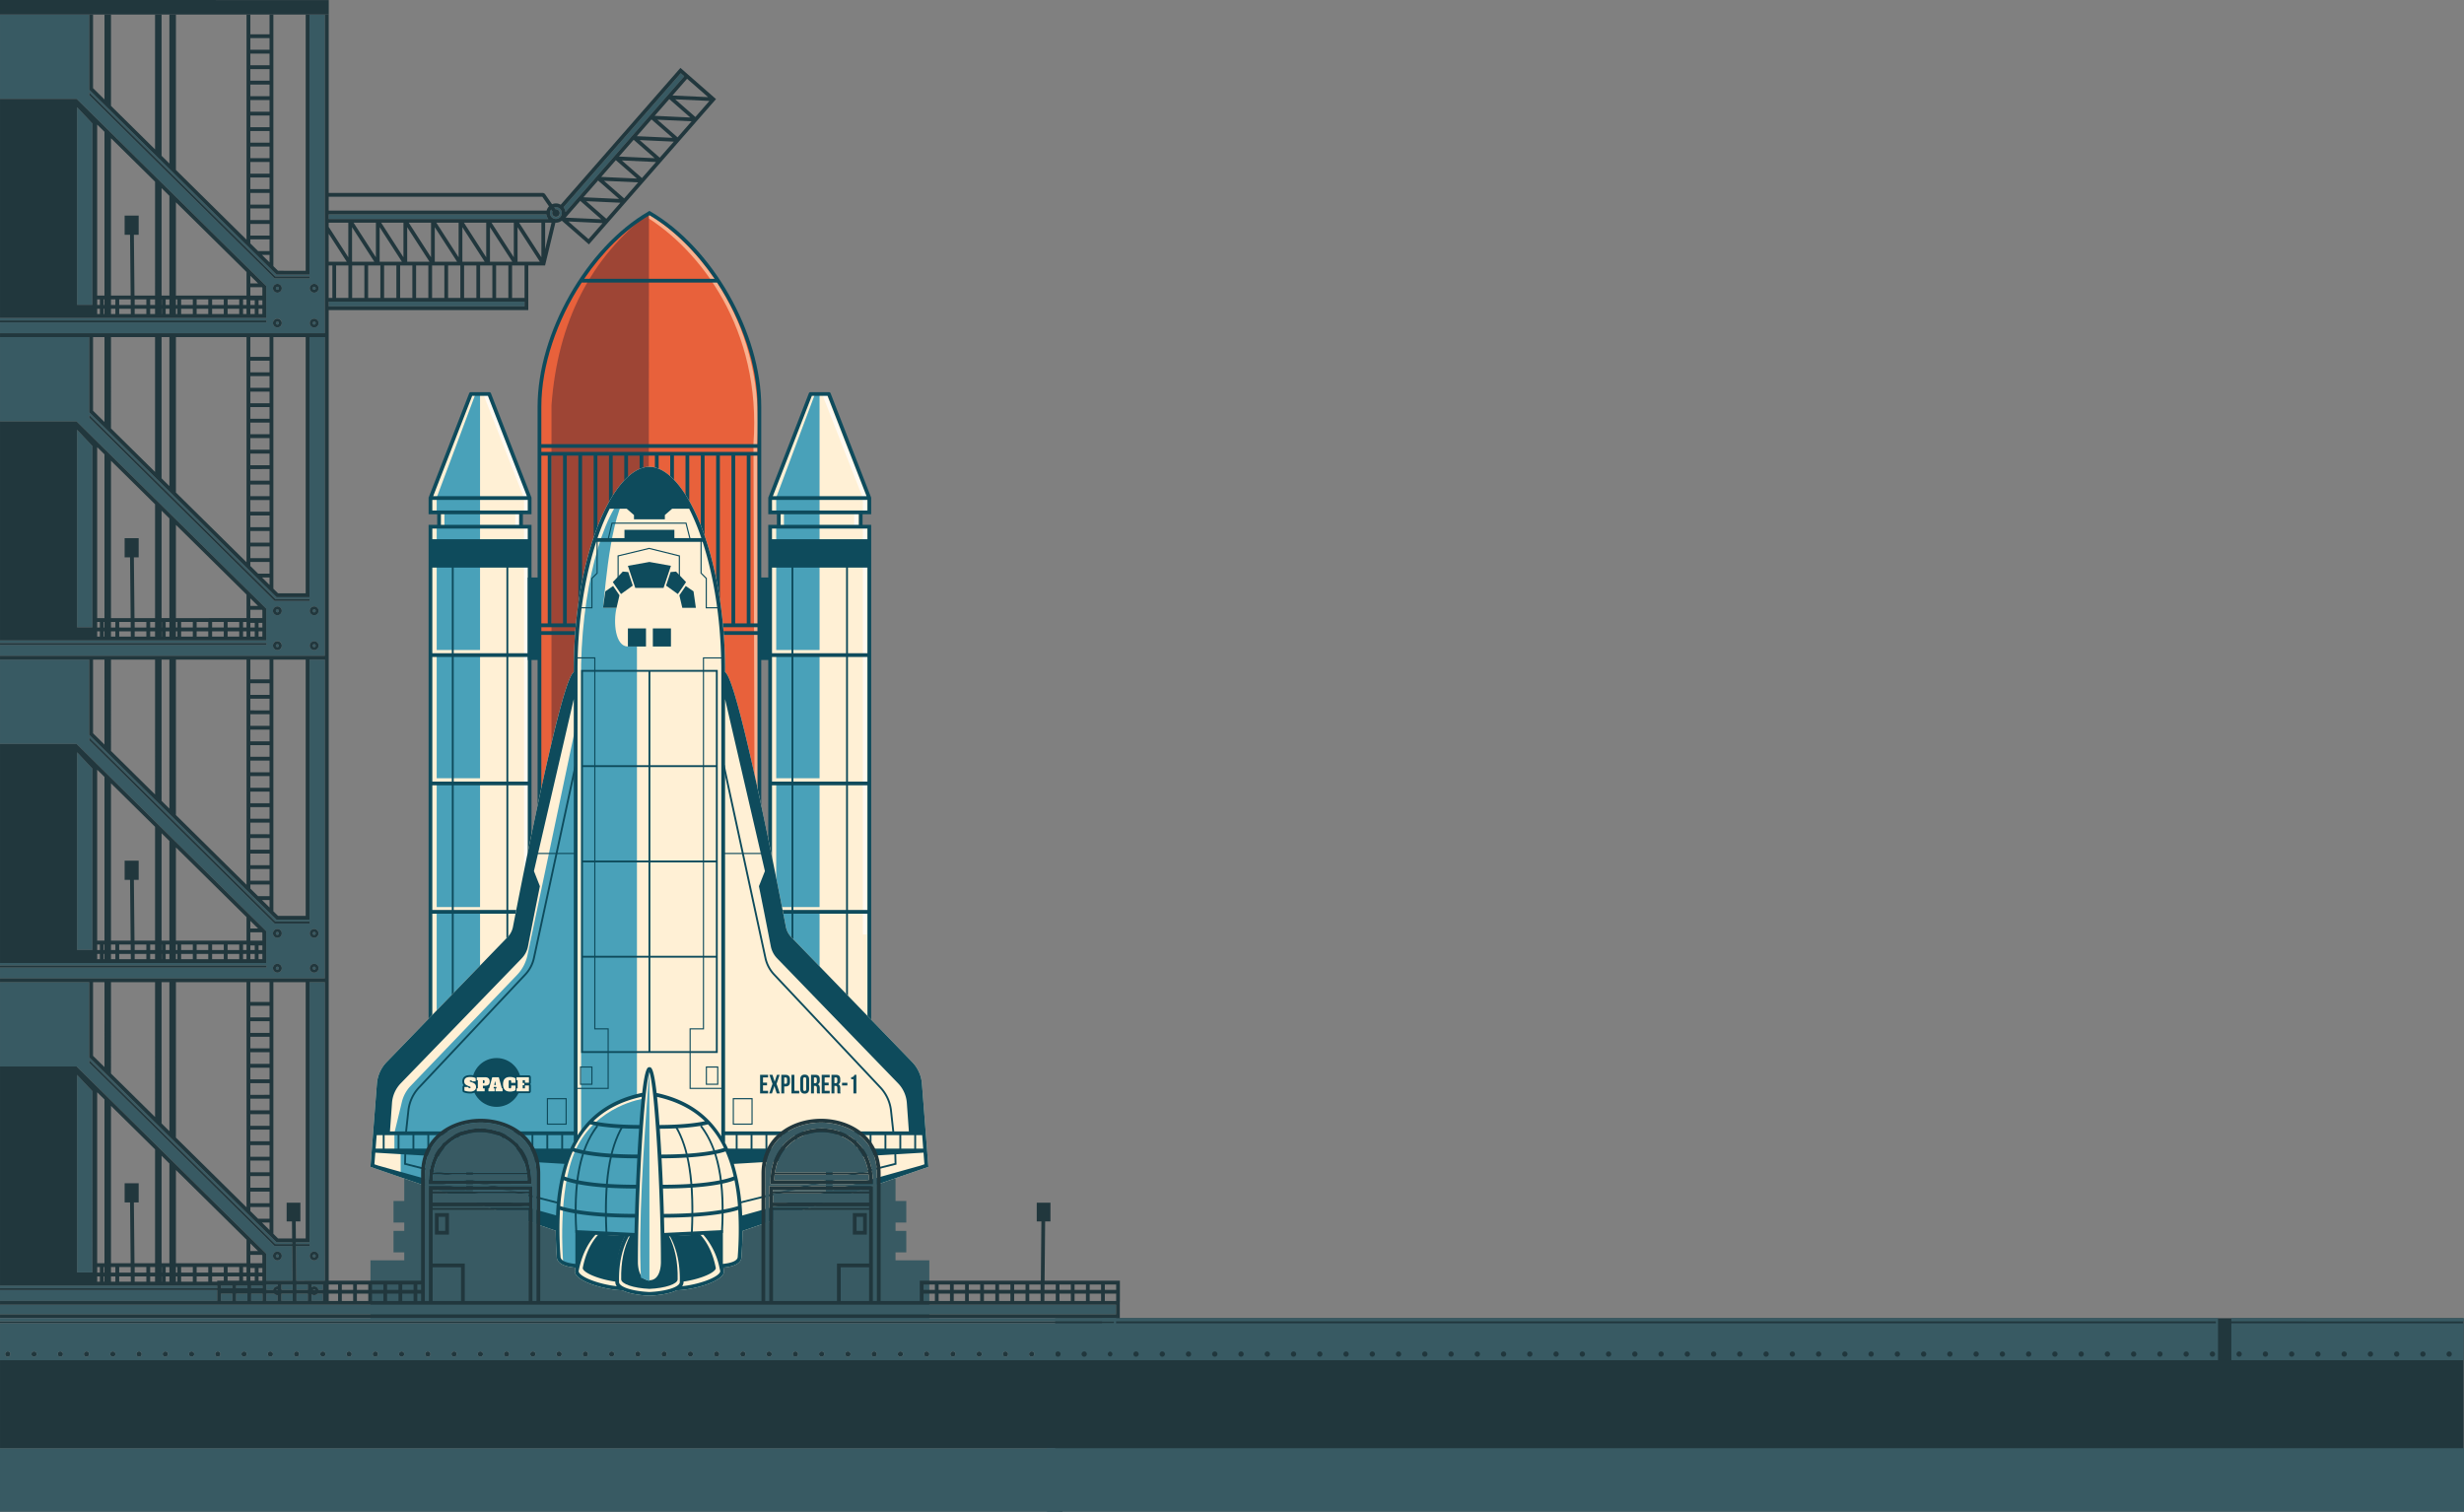 <svg xmlns="http://www.w3.org/2000/svg" viewBox="12610 2884 1527.206 936.99">
  <rect x="12610" y="2884" width="1527.206" height="936.99" fill="#808080" stroke="none"/>
  <defs>
    <style>
      .cls-1 {
        fill: #fff0d5;
      }

      .cls-2 {
        fill: #fffaf2;
      }

      .cls-3 {
        fill: #49a1b9;
      }

      .cls-4 {
        fill: #0e4b5c;
      }

      .cls-5 {
        fill: #385a63;
      }

      .cls-6 {
        fill: #e8613b;
      }

      .cls-7 {
        fill: #f9b290;
      }

      .cls-8 {
        fill: #9e4535;
      }

      .cls-9 {
        fill: #06495c;
      }

      .cls-10 {
        fill: #21373d;
      }
    </style>
  </defs>
  <g id="_11" data-name="11" transform="translate(12384.704 2798.024)">
    <g id="Group_94" data-name="Group 94">
      <g id="Group_79" data-name="Group 79">
        <g id="Group_68" data-name="Group 68">
          <path id="Path_357" data-name="Path 357" class="cls-1" d="M764.152,723.55l-55.244-56.369-2.754-5.444-3.769-20.553V412.232h5.654v-8.844h-5.654v-9.279l25.23-63.8h11.453l25.084,63.945v9.279h-4.638v8.7h4.638Z"/>
        </g>
        <g id="Group_69" data-name="Group 69">
          <path id="Path_358" data-name="Path 358" class="cls-2" d="M762.459,403.388h-2.32v-8.721l-25.052-63.933,2.159-.851,25.213,64.348Z"/>
        </g>
        <g id="Group_70" data-name="Group 70">
          <rect id="Rectangle_115" data-name="Rectangle 115" class="cls-2" width="2.32" height="9.282" transform="translate(754.729 403.388)"/>
        </g>
        <g id="Group_71" data-name="Group 71">
          <rect id="Rectangle_116" data-name="Rectangle 116" class="cls-2" width="2.32" height="251.865" transform="translate(760.139 413.248)"/>
        </g>
        <g id="Group_76" data-name="Group 76">
          <g id="Group_72" data-name="Group 72">
            <rect id="Rectangle_117" data-name="Rectangle 117" class="cls-3" width="26.869" height="76.611" transform="translate(706.4 491.693)"/>
          </g>
          <g id="Group_73" data-name="Group 73">
            <rect id="Rectangle_118" data-name="Rectangle 118" class="cls-3" width="26.869" height="76.614" transform="translate(706.4 571.535)"/>
          </g>
          <g id="Group_74" data-name="Group 74">
            <rect id="Rectangle_119" data-name="Rectangle 119" class="cls-3" width="26.869" height="76.614" transform="translate(706.4 651.577)"/>
          </g>
          <g id="Group_75" data-name="Group 75">
            <path id="Path_359" data-name="Path 359" class="cls-3" d="M730.368,330.309,706.4,394.322v9.211h4.783v8.7H706.4V488.85h26.87V330.381Z"/>
          </g>
        </g>
        <g id="Group_77" data-name="Group 77">
          <path id="Path_360" data-name="Path 360" class="cls-4" d="M706.811,404.693v6.575h-5.342V642.706h2.32V572.7h59.16v77.235h-58.59v2.318h58.59v71.374h2.318V411.268h-5.342v-6.575h5.342V394.38l-.367-.9-24.777-63.736a1.165,1.165,0,0,0-1.082-.738H727.7a1.163,1.163,0,0,0-1.083.738l-24.776,63.736-.367.9v10.313Zm55.6-11.214h-58.09l24.163-62.155h9.761Zm-2.488,8.894H703.79V395.8h59.16v6.575Zm3.023,88.452h-59.16V437.75h59.16Zm-59.16,79.56V493.143h59.16v77.242Zm3.022-156.8h56.138v6.571h-59.16v-6.571Zm2.321-8.9h48.474v6.575H709.132Z"/>
        </g>
        <g id="Group_78" data-name="Group 78">
          <path id="Path_361" data-name="Path 361" class="cls-4" d="M750.863,706.371H715.869v-275h34.994Zm-33.834-1.162h32.676V432.532H717.029Z"/>
        </g>
      </g>
      <g id="Group_91" data-name="Group 91">
        <g id="Group_80" data-name="Group 80">
          <path id="Path_362" data-name="Path 362" class="cls-1" d="M492.048,723.55l55.245-56.369,2.754-5.444,3.769-20.553V412.232H548.16v-8.844h5.656v-9.279l-25.23-63.8H517.133l-25.085,63.945v9.279h4.639v8.7h-4.639Z"/>
        </g>
        <g id="Group_81" data-name="Group 81">
          <path id="Path_363" data-name="Path 363" class="cls-2" d="M552.414,403.388h-2.32v-8.721l-25.053-63.933,2.16-.851,25.213,64.348Z"/>
        </g>
        <g id="Group_86" data-name="Group 86">
          <g id="Group_82" data-name="Group 82">
            <rect id="Rectangle_120" data-name="Rectangle 120" class="cls-3" width="26.873" height="76.611" transform="translate(495.962 491.693)"/>
          </g>
          <g id="Group_83" data-name="Group 83">
            <rect id="Rectangle_121" data-name="Rectangle 121" class="cls-3" width="26.873" height="76.614" transform="translate(495.962 571.535)"/>
          </g>
          <g id="Group_84" data-name="Group 84">
            <rect id="Rectangle_122" data-name="Rectangle 122" class="cls-3" width="26.873" height="76.614" transform="translate(495.962 651.577)"/>
          </g>
          <g id="Group_85" data-name="Group 85">
            <path id="Path_364" data-name="Path 364" class="cls-3" d="M519.934,330.309l-23.972,64.013v9.211h4.786v8.7h-4.786V488.85h26.872V330.381Z"/>
          </g>
        </g>
        <g id="Group_87" data-name="Group 87">
          <rect id="Rectangle_123" data-name="Rectangle 123" class="cls-2" width="2.32" height="9.282" transform="translate(544.682 403.388)"/>
        </g>
        <g id="Group_88" data-name="Group 88">
          <rect id="Rectangle_124" data-name="Rectangle 124" class="cls-2" width="2.32" height="251.865" transform="translate(550.094 413.248)"/>
        </g>
        <g id="Group_89" data-name="Group 89">
          <path id="Path_365" data-name="Path 365" class="cls-4" d="M554.734,404.693V394.38l-.366-.9-24.78-63.736a1.163,1.163,0,0,0-1.081-.738H517.161a1.164,1.164,0,0,0-1.083.738L491.3,393.478l-.366.9v10.313h5.34v6.575h-5.34V723.625h2.32V652.251h58.589v-2.318H493.255V572.7h59.159v70.009h2.32V411.268h-5.34v-6.575Zm-36.779-73.369h9.76l24.163,62.155H493.793Zm-24.7,71.049V395.8h59.159v6.575H493.255Zm0,35.377h59.159v53.075H493.255Zm0,132.635V493.143h59.159v77.242Zm59.159-156.8v6.571H493.255v-6.571h59.159Zm-5.34-2.321H498.595v-6.575h48.479Z"/>
        </g>
        <g id="Group_90" data-name="Group 90">
          <path id="Path_366" data-name="Path 366" class="cls-4" d="M540.333,706.371h-35v-275h35ZM506.5,705.209h32.677V432.532H506.5V705.209Z"/>
        </g>
      </g>
      <g id="Group_92" data-name="Group 92">
        <rect id="Rectangle_125" data-name="Rectangle 125" class="cls-4" width="8.408" height="51.134" transform="translate(552.414 443.891)"/>
      </g>
      <g id="Group_93" data-name="Group 93">
        <rect id="Rectangle_126" data-name="Rectangle 126" class="cls-4" width="6.815" height="51.134" transform="translate(695.746 443.891)"/>
      </g>
    </g>
    <g id="Group_95" data-name="Group 95">
      <path id="Path_367" data-name="Path 367" class="cls-5" d="M780.357,867.094v-4.926h6.666V848.829h-6.666v-5.17h6.666V830.32h-6.666V803.551h-304.5V830.32h-6.665v13.339h6.665v5.17h-6.665v13.339h6.665v4.926H454.911V903.85H801.3V867.094Z"/>
    </g>
    <g id="Group_100" data-name="Group 100">
      <g id="Group_96" data-name="Group 96">
        <path id="Path_368" data-name="Path 368" class="cls-6" d="M559.566,584.106V337.219c4.352-52.327,27.822-91.563,68.247-119.193,40.16,27.018,63.26,65.045,67.667,115.132V584.106Z"/>
      </g>
      <g id="Group_97" data-name="Group 97">
        <path id="Path_369" data-name="Path 369" class="cls-7" d="M692.99,584.112,692.3,360.9c5.117-70.85-33.117-120.276-67.414-141.1l1.2-1.979c34.856,21.161,73.72,71.348,68.529,143.159l.688,223.11Z"/>
      </g>
      <g id="Group_98" data-name="Group 98">
        <path id="Path_370" data-name="Path 370" class="cls-8" d="M567.107,584.106V337.219c3.852-52.327,24.629-91.563,60.416-119.193,0,58.874-.256,366.081-.256,366.081h-60.16Z"/>
      </g>
      <g id="Group_99" data-name="Group 99">
        <path id="Path_371" data-name="Path 371" class="cls-4" d="M628.4,217.028l-.582-.34-.583.34C588.692,239.38,558.5,292.518,558.5,337.992v247.2h2.32V479.462H694.8V585.188h2.32V337.993C697.123,292.519,666.934,239.384,628.4,217.028Zm-.582,2.347c15.324,9.031,29.279,23.01,40.438,39.414H587.376C598.533,242.385,612.49,228.406,627.813,219.375Zm-41.974,41.732h83.948c15.34,23.4,25.016,51.362,25.016,76.886v23.251H560.823V337.993C560.822,312.469,570.5,284.507,585.839,261.107Zm-25.017,211.25V368.347h3.965v104.01Zm6.285-104.01h7.168v104.01h-7.168Zm9.488,0h7.169v104.01h-7.169Zm9.488,0h7.166v104.01h-7.166Zm9.487,0h7.167v104.01H595.57Zm9.489,0h7.168v104.01h-7.168Zm9.488,0h7.168v104.01h-7.168Zm9.488,0H631.2v104.01h-7.168Zm9.488,0h7.17v104.01h-7.17Zm9.488,0h7.169v104.01h-7.169Zm9.489,0h7.17v104.01H652.5Zm9.488,0h7.168v104.01h-7.168Zm9.489,0h7.169v104.01h-7.169Zm9.488,0h7.166v104.01h-7.166Zm9.485,0H694.8v104.01H690.45Zm-129.628-2.32v-2.463H694.8v2.463Zm0,111.117v-2.463H694.8v2.463Z"/>
      </g>
    </g>
    <g id="Group_143" data-name="Group 143">
      <g id="Group_101" data-name="Group 101">
        <path id="Path_372" data-name="Path 372" class="cls-1" d="M800.715,809.174l-3.992-51.529a21.768,21.768,0,0,0-6.016-13.4l-75.02-77.5a12.578,12.578,0,0,1-3.311-6.361c-2.2-11.415-10.006-51.5-18.018-88.007-12.789-58.291-17.385-68.2-19.662-69.893v-.929c0-72.257-24.754-126.247-46.885-126.247s-46.884,53.99-46.884,126.247v.929c-2.274,1.69-6.874,11.6-19.662,69.893-8.007,36.495-15.817,76.586-18.017,88.007a12.542,12.542,0,0,1-3.315,6.361l-75.02,77.5a21.8,21.8,0,0,0-6.014,13.4l-3.994,51.529,114.849,39.592q.036,7.684.637,16.057c0,5.426,7.88,6.5,11.629,6.826-.107.494-.231.965-.328,1.464a3.9,3.9,0,0,0,.922,3.341c3.771,4.827,18.492,8.952,28.318,9.219,4.2,2.068,10.854,3.108,16.931,3.364,6.024-.256,12.661-1.3,16.853-3.364,9.828-.278,24.526-4.4,28.293-9.219a3.894,3.894,0,0,0,.93-3.306c-.1-.522-.232-1.017-.342-1.534,3.873-.359,11.264-1.533,11.263-6.7q.6-8.356.638-16.017Z"/>
      </g>
      <g id="Group_102" data-name="Group 102">
        <path id="Path_373" data-name="Path 373" class="cls-3" d="M617.494,388.744c-13.352,8.411-16.795,60.4-18.462,73.935h8.409c-2.156,8.888-.8,23.987,7.032,23.987h5.606V765.017c-13.918,4.4-25.455,11.067-34.608,22.616V497.782C586.684,443.333,601.424,396.284,617.494,388.744Z"/>
      </g>
      <g id="Group_103" data-name="Group 103">
        <path id="Path_374" data-name="Path 374" class="cls-3" d="M581.7,538.09V792.512l-3.188,7.669a54.308,54.308,0,0,0-3.482,11.578c-1.061,6.181-3,11.4-3.383,20.483s-.967,10.638-.967,10.638L473.634,813.9V799.472h-3.868v-11.4l4.616-19.136a21.743,21.743,0,0,1,5.436-9.94L545.766,690.2a25.25,25.25,0,0,0,6.477-12.264Z"/>
      </g>
      <g id="Group_104" data-name="Group 104">
        <path id="Path_375" data-name="Path 375" class="cls-3" d="M624.2,766.9s-2.186,21.75-2.765,41.764-1.739,42.49-1.739,42.49l-36.83-2.324v21.454l-8.513-1.929s-3.835-44.425,7.743-69.725C594.755,770.96,624.2,766.9,624.2,766.9Z"/>
      </g>
      <g id="Group_105" data-name="Group 105">
        <path id="Path_376" data-name="Path 376" class="cls-4" d="M800.715,809.174l-3.992-51.529a21.768,21.768,0,0,0-6.016-13.4l-75.02-77.5a12.578,12.578,0,0,1-3.311-6.361c-2.2-11.415-10.006-51.5-18.018-88.007-12.789-58.291-17.385-68.2-19.662-69.893v-.929c0-72.257-24.754-126.247-46.885-126.247s-46.884,53.99-46.884,126.247v.929c-2.274,1.69-6.874,11.6-19.662,69.893-8.007,36.495-15.817,76.586-18.017,88.007a12.542,12.542,0,0,1-3.315,6.361l-75.02,77.5a21.8,21.8,0,0,0-6.014,13.4l-3.994,51.529,114.849,39.592q.036,7.684.637,16.057c0,5.426,7.88,6.5,11.629,6.826-.107.494-.231.965-.328,1.464a3.9,3.9,0,0,0,.922,3.341c3.771,4.827,18.492,8.952,28.318,9.219,4.2,2.068,10.854,3.108,16.931,3.364,6.024-.256,12.661-1.3,16.853-3.364,9.828-.278,24.526-4.4,28.293-9.219a3.894,3.894,0,0,0,.93-3.306c-.1-.522-.232-1.017-.342-1.534,3.873-.359,11.264-1.533,11.263-6.7q.6-8.356.638-16.017Zm-343.357-1.609.559-7.2L514.28,803.7V823.64l-54.668-15.3Zm98.879-181.7,24.691-106.628V787.18H466.993l1.277-17.771a19.515,19.515,0,0,1,5.369-11.974l75.019-77.5a14.852,14.852,0,0,0,3.924-7.523c1.268-6.582,3.9-20.118,7.281-36.843l.068-.331ZM583.25,793.9v-.3a56.525,56.525,0,0,1,7.9-10.794c2.261.609,11.334,2.666,30.258,2.735-.156,2.208-.31,4.526-.467,7-.184,2.939-.361,5.948-.529,9-24.243-.053-35.363-2.818-39.182-4.09.59-1.215,1.208-2.405,1.854-3.556h.164Zm38.322-10.666c-16.025-.063-24.987-1.58-28.506-2.358,7.775-7.477,17.756-12.484,30.016-15.163C622.6,770.31,622.09,776.055,621.572,783.235Zm-51.629,55.98L518.416,824.8V803.94l56.706,3.358A124.929,124.929,0,0,0,569.943,839.215ZM480.955,789.5v8.365h-8.062V789.5Zm1.16,0h8.061v8.365h-8.061Zm9.221,0H499.4v8.365h-8.061Zm9.221,0h8.059v8.365h-8.059Zm9.22,0h8.059v8.365h-8.059Zm55.323,8.365V789.5h8.059v8.365Zm-1.161,0h-8.061V789.5h8.061Zm-9.22,0h-8.061V789.5h8.061Zm-9.222,0h-8.061V789.5H545.5Zm-9.221,0h-8.058V789.5h8.058Zm-9.218,0H519V789.5h8.062Zm51.676,0h-4.416V789.5h6.61v4.014C580.162,794.924,579.422,796.358,578.734,797.863Zm-107-8.365v8.365h-8.061V789.5Zm-9.221,8.365h-4.4l.65-8.365h3.751v8.365Zm112.2,19.578c3.939,1.563,16.051,5.135,44.7,5.146-.214,5.293-.4,10.573-.549,15.732-30.508-.053-43.5-3.9-46.314-4.88A130.108,130.108,0,0,1,574.713,817.441Zm44.795,2.824c-29.434,0-41.2-3.852-44.293-5.136a84.861,84.861,0,0,1,5.029-15.54c3.93,1.359,15.164,4.224,40.045,4.281C620,809.262,619.74,814.757,619.508,820.265Zm8.3-69.794c3.408,9.341,7.132,76.225,7.132,117.826,0,1.858-.346,11.137-7.132,11.137s-7.131-9.278-7.131-11.137C620.682,826.7,624.4,759.812,627.813,750.471Zm67.946-114.905c3.345,16.539,6,30.18,7.286,36.843a14.813,14.813,0,0,0,3.924,7.523l75.016,77.5a19.5,19.5,0,0,1,5.373,11.968l1.273,17.776H674.7V519.242L699.39,625.87l-3.7,9.365Zm101.759,162.3h-4.4V789.5h3.756Zm.748,9.7-2.258.778-54.662,15.3V803.7l56.361-3.341Zm-118.133-.238,57.078-3.388V824.8l-51.9,14.523A125.064,125.064,0,0,0,680.133,807.327ZM690.525,789.5v8.365h-8.059V789.5Zm84.145,8.365V789.5h8.063v8.365Zm-1.16,0h-8.061V789.5h8.061Zm-9.221,0h-8.061V789.5h8.061Zm-9.219,0h-8.064V789.5h8.064Zm-9.224,0h-8.059V789.5h8.059Zm-9.219,0H728.57V789.5h8.057Zm-9.217,0h-8.061V789.5h8.061Zm-9.221,0h-8.063V789.5h8.063Zm-9.221,0h-8.061V789.5h8.061Zm-9.222,0h-8.061V789.5h8.061Zm92.207,0h-8.061V789.5h8.061ZM674.7,793.9v-4.4h6.609v8.365h-4.789q-.937-2.039-1.979-3.962Zm-.678,3.556c-3.8,1.266-14.841,4.008-38.808,4.09q-.252-4.586-.529-9c-.156-2.475-.311-4.793-.465-7,18.658-.1,27.634-2.132,29.883-2.735A58.357,58.357,0,0,1,674.019,797.457Zm-39.966-14.228c-.514-7.128-1.016-12.856-1.5-17.429,12.085,2.7,21.939,7.675,29.636,15.076C658.693,781.649,649.837,783.148,634.053,783.229Zm40.953,16.36a84.708,84.708,0,0,1,5.027,15.54c-3.093,1.284-14.777,5.1-43.916,5.136-.23-5.508-.493-11.009-.781-16.4C659.947,803.783,671.092,800.948,675.006,799.589Zm-38.791,23c28.361-.046,40.4-3.59,44.322-5.146a130.473,130.473,0,0,1,2.164,16c-2.818.981-15.719,4.792-45.936,4.88C636.611,833.155,636.428,827.881,636.215,822.588ZM612.346,414.359v5.111H595.628a140.565,140.565,0,0,1,7.544-18.193h10.577l4.495,3.9v2.656h19.138v-2.656l4.5-3.9h10.575a140.493,140.493,0,0,1,7.542,18.193H643.278v-5.111Zm-17.5,7.43h65.936c6.953,21.37,11.595,49.046,11.595,79.766V790.2c-8.839-14.111-22.171-23-40.093-26.834-1.832-15.959-3.405-15.981-4.471-15.981s-2.634.022-4.463,15.9c-17.863,3.735-31.2,12.467-40.1,26.328V501.555C583.25,470.835,587.893,443.159,594.846,421.789ZM581.92,869.308c-4.457-.465-9.209-1.627-9.21-4.572a218.629,218.629,0,0,1-.318-28.9c4,1.318,17.216,4.74,46.4,4.8-.091,3.225-.168,6.4-.23,9.5l-36.645-1.784Zm2.52,5.715c-.62-.8-.519-1.249-.478-1.429,1.774-9.109,5.287-16.592,10.419-22.309l18.093.878c-4.1,7.93-6.063,17.486-5.8,28.437a4.111,4.111,0,0,0,.91,2.527C598.143,882.152,587.1,878.416,584.44,875.023ZM609,880.577c-.268-11.031,1.771-20.53,6.023-28.291l3.5.168c-.1,5.624-.158,10.974-.158,15.843,0,6.21,2.475,13.454,9.451,13.454s9.451-7.244,9.451-13.454c0-4.875-.054-10.225-.158-15.86l3.492-.168c4.26,7.761,6.3,17.277,6.032,28.338.011,2.975-8.276,5.658-18.766,6.117C617.271,886.265,608.984,883.581,609,880.577Zm62.188-5.554c-2.652,3.393-13.689,7.129-23.129,8.1a4.116,4.116,0,0,0,.9-2.5c.268-10.985-1.707-20.548-5.807-28.483l18.085-.877a44.361,44.361,0,0,1,9.788,19.438l.248,1.1c.137.609.285,1.2.406,1.818C671.7,873.774,671.809,874.228,671.184,875.023Zm11.359-10.2c0,2.858-4.75,4.026-9.209,4.485V848.358l-36.271,1.767c-.063-3.1-.142-6.263-.231-9.481,28.917-.087,42.038-3.485,46.028-4.8A219.329,219.329,0,0,1,682.543,864.822Z"/>
      </g>
      <g id="Group_106" data-name="Group 106">
        <path id="Path_377" data-name="Path 377" class="cls-4" d="M617.494,448.916l-2.8-8.395-3.384-.3-6.185,6.515,5.074,7.413Z"/>
      </g>
      <g id="Group_107" data-name="Group 107">
        <path id="Path_378" data-name="Path 378" class="cls-4" d="M609.254,454.917l-3.953-5.774-4.819,3.346-1.45,10.19h8.409Z"/>
      </g>
      <g id="Group_108" data-name="Group 108">
        <path id="Path_379" data-name="Path 379" class="cls-4" d="M627.813,450.339h8.773l4.568-13.681-13.341-2.4-13.339,2.4,4.567,13.681Z"/>
      </g>
      <g id="Group_109" data-name="Group 109">
        <path id="Path_380" data-name="Path 380" class="cls-4" d="M638.134,448.916l7.3,5.234,5.076-7.413-6.188-6.515-3.384.3Z"/>
      </g>
      <g id="Group_110" data-name="Group 110">
        <path id="Path_381" data-name="Path 381" class="cls-4" d="M646.375,454.917l1.813,7.762H656.6l-1.451-10.19-4.821-3.346Z"/>
      </g>
      <g id="Group_111" data-name="Group 111">
        <rect id="Rectangle_127" data-name="Rectangle 127" class="cls-4" width="11.214" height="11.212" transform="translate(614.474 475.453)"/>
      </g>
      <g id="Group_112" data-name="Group 112">
        <rect id="Rectangle_128" data-name="Rectangle 128" class="cls-4" width="11.215" height="11.212" transform="translate(629.939 475.453)"/>
      </g>
      <g id="Group_113" data-name="Group 113">
        <path id="Path_382" data-name="Path 382" class="cls-4" d="M670.15,678.934V501.166H585.471V738.579H670.15Zm-1.158-58.484v57.9h-40.6v-57.9Zm-40.6-1.156v-57.9h40.6v57.9Zm40.6-59.069h-40.6v-57.9h40.6Zm-82.359-57.9h40.6v57.9h-40.6Zm0,59.064h40.6v57.9h-40.6Zm0,59.058h40.6v57.9h-40.6Zm0,59.058h40.6v57.914h-40.6Zm82.359,57.914h-40.6V679.508h40.6Z"/>
      </g>
      <g id="Group_114" data-name="Group 114">
        <path id="Path_383" data-name="Path 383" class="cls-4" d="M586.961,873c-.574-.727-.48-1.145-.441-1.318,1.631-8.383,4.869-15.268,9.59-20.53l16.656.808c-3.77,7.3-5.583,16.092-5.34,26.171a3.809,3.809,0,0,0,.838,2.329C599.572,879.572,589.4,876.133,586.961,873Z"/>
      </g>
      <g id="Group_115" data-name="Group 115">
        <path id="Path_384" data-name="Path 384" class="cls-4" d="M647.176,880.461a3.778,3.778,0,0,0,.837-2.329c.245-10.079-1.567-18.869-5.336-26.171l16.653-.808c4.721,5.263,7.959,12.147,9.592,20.53.037.174.133.592-.439,1.318C666.037,876.133,655.867,879.572,647.176,880.461Z"/>
      </g>
      <g id="Group_116" data-name="Group 116">
        <path id="Path_385" data-name="Path 385" class="cls-4" d="M610.318,878.863c-.246-10.631,1.646-19.792,5.6-27.269l3.253.168c-.095,5.426-.147,10.579-.147,15.268,0,5.983,2.3,12.972,8.785,12.972s8.787-6.988,8.787-12.972c0-4.706-.051-9.858-.146-15.285l3.244-.168c3.96,7.482,5.859,16.649,5.609,27.31.01,2.876-7.693,5.461-17.447,5.9C618.014,884.348,610.31,881.763,610.318,878.863Z"/>
      </g>
      <g id="Group_117" data-name="Group 117">
        <path id="Path_386" data-name="Path 386" class="cls-3" d="M627.813,748.826V880l-5.256-2.138C620.969,846.018,623.941,798.927,627.813,748.826Z"/>
      </g>
      <g id="Group_118" data-name="Group 118">
        <circle id="Ellipse_28" data-name="Ellipse 28" class="cls-4" cx="15.129" cy="15.129" r="15.129" transform="translate(517.951 741.72)"/>
      </g>
      <g id="Group_121" data-name="Group 121">
        <g id="Group_119" data-name="Group 119">
          <path id="Path_387" data-name="Path 387" class="cls-9" d="M541.385,763.663a7.2,7.2,0,0,1-2.127-.3,4.578,4.578,0,0,1-1.346-.656,1.166,1.166,0,0,1-1.1.8h-4.4a1.377,1.377,0,0,1-.27-.035,1.33,1.33,0,0,1-.271.035h-3.84a1.163,1.163,0,0,1-1.161-1.162V760.5a1.181,1.181,0,0,1,.143-.558c-.093.018-.189.035-.286.047a1.137,1.137,0,0,1,.119.511v1.842a1.162,1.162,0,0,1-1.159,1.162h-4.9a1.157,1.157,0,0,1-1-.581,5.9,5.9,0,0,1-3.147.737,11.7,11.7,0,0,1-2.2-.2,7.969,7.969,0,0,1-1.773-.5,1.16,1.16,0,0,1-.7-1.063v-2.226a1.161,1.161,0,0,1,.728-1.074,3.264,3.264,0,0,1-.53-.843,3.983,3.983,0,0,1-.3-1.592,4.28,4.28,0,0,1,.276-1.557,3.166,3.166,0,0,1,1-1.33,4.18,4.18,0,0,1,1.623-.761,8.625,8.625,0,0,1,2.093-.216,9.714,9.714,0,0,1,2.1.222,8.937,8.937,0,0,1,1,.29,1.163,1.163,0,0,1,.843-.36h5.041a6.323,6.323,0,0,1,1.523.175,3.582,3.582,0,0,1,1.387.685,3.212,3.212,0,0,1,.407.4l.11-.406a1.158,1.158,0,0,1,1.12-.854h4.086a1.159,1.159,0,0,1,1.118.854l.65,2.364c.018-.053.037-.1.056-.157a4.674,4.674,0,0,1,1.146-1.858,4.437,4.437,0,0,1,1.814-1.058,7.2,7.2,0,0,1,2.119-.3,9.539,9.539,0,0,1,1.371.088,9.227,9.227,0,0,1,1.085.221c.276.087.521.162.741.255a1.166,1.166,0,0,1,.89-.412h7.687a1.159,1.159,0,0,1,1.161,1.162v3.393a1.143,1.143,0,0,1-.385.859,1.172,1.172,0,0,1,.385.866v3.613a1.163,1.163,0,0,1-1.161,1.162h-7.687a1.157,1.157,0,0,1-.884-.407,6.917,6.917,0,0,1-.715.244,8.955,8.955,0,0,1-1.1.232A9.6,9.6,0,0,1,541.385,763.663Z"/>
        </g>
        <g id="Group_120" data-name="Group 120">
          <path id="Path_388" data-name="Path 388" class="cls-1" d="M516.289,760.335a.943.943,0,0,0,.529-.11.4.4,0,0,0,.155-.337.351.351,0,0,0-.129-.273,1.77,1.77,0,0,0-.52-.278c-.555-.21-1.038-.413-1.455-.6a4.187,4.187,0,0,1-1.033-.634,2.168,2.168,0,0,1-.611-.807,2.868,2.868,0,0,1-.2-1.128,2.968,2.968,0,0,1,.2-1.127,2.029,2.029,0,0,1,.638-.854,3.01,3.01,0,0,1,1.181-.54,7.314,7.314,0,0,1,1.813-.187,8.472,8.472,0,0,1,1.84.192,5.428,5.428,0,0,1,1.437.522v2.01h-2.355a.5.5,0,0,0-.18-.441.819.819,0,0,0-.44-.116,1.029,1.029,0,0,0-.532.1.338.338,0,0,0-.163.325.305.305,0,0,0,.174.285,3.857,3.857,0,0,0,.52.2c.436.14.847.291,1.231.447a4.053,4.053,0,0,1,1.014.581,2.551,2.551,0,0,1,.691.843,2.629,2.629,0,0,1,.254,1.214,2.554,2.554,0,0,1-.945,2.173,4.549,4.549,0,0,1-2.76.709,11.038,11.038,0,0,1-1.986-.175,7.623,7.623,0,0,1-1.526-.43v-2.226h2.47a.767.767,0,0,0,.132.5A.707.707,0,0,0,516.289,760.335Zm9.4,2.01h-4.9V760.5h.675v-5.048h-.675v-1.842h5.041a5.086,5.086,0,0,1,1.239.14,2.354,2.354,0,0,1,.939.459,2.018,2.018,0,0,1,.588.818,3.2,3.2,0,0,1,.208,1.221,3.235,3.235,0,0,1-.208,1.231,2.122,2.122,0,0,1-.588.808,2.294,2.294,0,0,1-.939.459,5.4,5.4,0,0,1-1.239.139h-1.223V760.5h1.079Zm-.7-5.049a.631.631,0,0,0,.482-.168.762.762,0,0,0,.17-.552v-.407a.77.77,0,0,0-.164-.546.654.654,0,0,0-.488-.168h-.38V757.3h.38Zm7.423,3.207h.671l-.189-.883h-1.516l-.179.883h.672v1.842h-3.84V760.5h.45l1.9-6.89h4.086l1.9,6.89h.449v1.842h-4.4V760.5Zm-.787-2.079h1.033l-.459-2.243h-.113Zm10.506.342h2.693v2.905a5.228,5.228,0,0,1-.543.284,4.619,4.619,0,0,1-.741.273,7.228,7.228,0,0,1-.954.2,8.2,8.2,0,0,1-1.2.076,6.109,6.109,0,0,1-1.783-.244,3.4,3.4,0,0,1-1.356-.784,3.523,3.523,0,0,1-.866-1.4,6.32,6.32,0,0,1-.3-2.092,6.4,6.4,0,0,1,.3-2.091,3.558,3.558,0,0,1,.858-1.4,3.394,3.394,0,0,1,1.354-.79,6.036,6.036,0,0,1,1.773-.244,9.038,9.038,0,0,1,1.2.076,8.433,8.433,0,0,1,.95.2,5.224,5.224,0,0,1,.741.272c.213.1.4.2.566.279v2.812h-2.693v-.808a.883.883,0,0,0-.191-.633.932.932,0,0,0-1.146,0,.887.887,0,0,0-.19.633v3.387a.878.878,0,0,0,.19.634.932.932,0,0,0,1.146,0,.874.874,0,0,0,.191-.634v-.905Zm8.5-3.311h-1.359v1.771h.987v1.284h-.987V760.5h1.359v-1.771h2.512v3.613h-7.687V760.5h.673v-5.048h-.673v-1.842h7.687v3.393h-2.512Z"/>
        </g>
      </g>
      <g id="Group_122" data-name="Group 122">
        <path id="Path_389" data-name="Path 389" class="cls-4" d="M698.217,756.982h2.49v1.65h-2.49v3.387h3.135v1.644H696.4V752.114h4.948v1.649h-3.135Z"/>
        <path id="Path_390" data-name="Path 390" class="cls-4" d="M708.525,752.114l-1.9,5.606,2.031,5.942h-1.914l-1.484-4.571-1.5,4.571h-1.7l2.029-5.942-1.9-5.606h1.883l1.373,4.259,1.4-4.259Z"/>
        <path id="Path_391" data-name="Path 391" class="cls-4" d="M714.936,754.967v1.505c0,1.847-.893,2.853-2.705,2.853h-.86v4.339h-1.813V752.115h2.674C714.043,752.114,714.936,753.119,714.936,754.967Zm-3.566-1.2v3.91h.86c.574,0,.887-.262.887-1.086v-1.737c0-.819-.313-1.087-.887-1.087Z"/>
        <path id="Path_392" data-name="Path 392" class="cls-4" d="M715.851,752.114h1.817v9.905h2.985v1.644h-4.8V752.114Z"/>
        <path id="Path_393" data-name="Path 393" class="cls-4" d="M721.293,754.886c0-1.848.975-2.9,2.754-2.9s2.756,1.052,2.756,2.9v6.007c0,1.848-.973,2.9-2.756,2.9s-2.754-1.051-2.754-2.9Zm1.816,6.123c0,.819.363,1.133.938,1.133s.943-.313.943-1.133V754.77c0-.825-.361-1.133-.943-1.133s-.938.308-.938,1.133Z"/>
        <path id="Path_394" data-name="Path 394" class="cls-4" d="M731.764,763.663a3.593,3.593,0,0,1-.162-1.423v-1.813c0-1.063-.366-1.464-1.193-1.464h-.624v4.7h-1.817V752.113h2.741c1.881,0,2.687.877,2.687,2.655v.906a2.3,2.3,0,0,1-1.186,2.341c.906.384,1.206,1.261,1.206,2.463v1.778a3.42,3.42,0,0,0,.194,1.405h-1.846Zm-1.98-9.9v3.55h.708c.678,0,1.09-.3,1.09-1.226v-1.139c0-.819-.279-1.186-.924-1.186h-.874Z"/>
        <path id="Path_395" data-name="Path 395" class="cls-4" d="M736.414,756.982H738.9v1.65h-2.486v3.387h3.131v1.644H734.6V752.114h4.949v1.649h-3.131Z"/>
        <path id="Path_396" data-name="Path 396" class="cls-4" d="M744.456,763.663a3.553,3.553,0,0,1-.167-1.423v-1.813c0-1.063-.361-1.464-1.188-1.464h-.625v4.7H740.66V752.113h2.74c1.881,0,2.687.877,2.687,2.655v.906a2.3,2.3,0,0,1-1.187,2.341c.912.384,1.207,1.261,1.207,2.463v1.778a3.454,3.454,0,0,0,.193,1.405h-1.844Zm-1.979-9.9v3.55h.707c.678,0,1.091-.3,1.091-1.226v-1.139c0-.819-.28-1.186-.924-1.186h-.874Z"/>
        <path id="Path_397" data-name="Path 397" class="cls-4" d="M747.207,757.064h3.3v1.649h-3.3Z"/>
        <path id="Path_398" data-name="Path 398" class="cls-4" d="M752.861,753.566a1.793,1.793,0,0,0,1.994-1.452h1.225v11.549h-1.818V754.85h-1.4v-1.284Z"/>
      </g>
      <g id="Group_123" data-name="Group 123">
        <path id="Path_399" data-name="Path 399" class="cls-4" d="M477.535,787.7l-1.155-.134,1.464-13.4a25.419,25.419,0,0,1,6.719-14.57l65.869-70.021a21.073,21.073,0,0,0,5.236-9.969L581.52,560.01l1.133.243L556.8,679.852a22.223,22.223,0,0,1-5.523,10.509l-65.871,70.021A24.266,24.266,0,0,0,479,774.29Z"/>
      </g>
      <g id="Group_124" data-name="Group 124">
        <path id="Path_400" data-name="Path 400" class="cls-4" d="M778.422,787.7l-1.463-13.408a24.291,24.291,0,0,0-6.406-13.908L704.682,690.36a22.233,22.233,0,0,1-5.529-10.509L673.3,560.252l1.134-.243L700.288,679.6a21.141,21.141,0,0,0,5.237,9.969L771.4,759.591a25.425,25.425,0,0,1,6.717,14.57l1.459,13.4Z"/>
      </g>
      <g id="Group_125" data-name="Group 125">
        <rect id="Rectangle_129" data-name="Rectangle 129" class="cls-4" width="27.023" height="0.697" transform="translate(673.871 614.582)"/>
      </g>
      <g id="Group_126" data-name="Group 126">
        <rect id="Rectangle_130" data-name="Rectangle 130" class="cls-4" width="27.023" height="0.697" transform="translate(555.064 614.582)"/>
      </g>
      <g id="Group_127" data-name="Group 127">
        <path id="Path_401" data-name="Path 401" class="cls-4" d="M673.2,760.869H652.7V723.276h8.264v-229.9H673.2v.7H661.658V723.979h-8.267v36.193H673.2Z"/>
      </g>
      <g id="Group_128" data-name="Group 128">
        <path id="Path_402" data-name="Path 402" class="cls-4" d="M670.5,758.324h-7.729v-11.4H670.5Zm-7.032-.7H669.8v-10h-6.336Z"/>
      </g>
      <g id="Group_129" data-name="Group 129">
        <path id="Path_403" data-name="Path 403" class="cls-4" d="M602.588,760.869h-20.5v-.7h19.8V723.979h-8.265V494.072h-11.54v-.7h12.236v229.9h8.264Z"/>
      </g>
      <g id="Group_130" data-name="Group 130">
        <path id="Path_404" data-name="Path 404" class="cls-4" d="M592.512,758.324h-7.727v-11.4h7.727Zm-7.032-.7h6.335v-10H585.48Z"/>
      </g>
      <g id="Group_131" data-name="Group 131">
        <path id="Path_405" data-name="Path 405" class="cls-4" d="M691.766,783.032H679.473V766.551h12.293Zm-11.6-.7h10.905V767.254H680.168Z"/>
      </g>
      <g id="Group_132" data-name="Group 132">
        <path id="Path_406" data-name="Path 406" class="cls-4" d="M576.541,783.032H564.246V766.551h12.295Zm-11.6-.7h10.9V767.254h-10.9Z"/>
      </g>
      <g id="Group_133" data-name="Group 133">
        <path id="Path_407" data-name="Path 407" class="cls-4" d="M570.347,831.854l-94.6-24.1.208-8.68,1.16.024-.186,7.755,93.707,23.871Z"/>
      </g>
      <g id="Group_134" data-name="Group 134">
        <path id="Path_408" data-name="Path 408" class="cls-4" d="M684.135,831.854l-.278-1.127,95.911-23.871-.186-7.755,1.16-.024.209,8.68-.455.11Z"/>
      </g>
      <g id="Group_135" data-name="Group 135">
        <path id="Path_409" data-name="Path 409" class="cls-4" d="M652.705,420.293l-2.472-9.741H604.889l-2.311,9.737-.676-.163,2.436-10.271h46.438l2.6,10.267Z"/>
      </g>
      <g id="Group_136" data-name="Group 136">
        <path id="Path_410" data-name="Path 410" class="cls-4" d="M592.512,463.027H584.9v-.7h6.92V444.277l3.226-3.224V420.209h.7v21.132l-3.226,3.227Z"/>
      </g>
      <g id="Group_137" data-name="Group 137">
        <path id="Path_411" data-name="Path 411" class="cls-4" d="M670.318,463.027H662.7V444.568l-3.223-3.227V420.209h.7v20.844l3.224,3.224V462.33h6.922Z"/>
      </g>
      <g id="Group_138" data-name="Group 138">
        <path id="Path_412" data-name="Path 412" class="cls-4" d="M608.753,443.891h-.694V430.227l19.584-4.723,19.079,4.727v12.887h-.7V430.776l-18.385-4.554-18.886,4.554Z"/>
      </g>
      <g id="Group_139" data-name="Group 139">
        <path id="Path_413" data-name="Path 413" class="cls-4" d="M600.6,850.159c-1.457-31.539,1.689-52.11,10.193-66.732l1,.581c-5.646,9.708-11.891,25.991-10.039,66.1Z"/>
      </g>
      <g id="Group_140" data-name="Group 140">
        <path id="Path_414" data-name="Path 414" class="cls-4" d="M581.947,850.159c-1.886-31.557,2.182-52.156,13.18-66.784l.928.7c-7.286,9.689-15.34,25.956-12.951,66.023Z"/>
      </g>
      <g id="Group_141" data-name="Group 141">
        <path id="Path_415" data-name="Path 415" class="cls-4" d="M654.682,850.159l-1.158-.052c1.852-40.108-4.391-56.392-10.037-66.1l1-.581C652.994,798.049,656.139,818.62,654.682,850.159Z"/>
      </g>
      <g id="Group_142" data-name="Group 142">
        <path id="Path_416" data-name="Path 416" class="cls-4" d="M673.339,850.159l-1.157-.063c2.389-40.067-5.668-56.328-12.953-66.023l.926-.7C671.157,798.009,675.221,818.6,673.339,850.159Z"/>
      </g>
    </g>
    <g id="Group_287" data-name="Group 287">
      <g id="Group_210" data-name="Group 210">
        <g id="Group_144" data-name="Group 144">
          <rect id="Rectangle_131" data-name="Rectangle 131" class="cls-5" width="656.206" height="39.435" transform="translate(225.296 983.531)"/>
        </g>
        <rect id="Rectangle_154" data-name="Rectangle 154" class="cls-10" width="873" height="81" transform="translate(879.296 902.976)"/>
        <g id="Group_145" data-name="Group 145">
          <path id="Path_417" data-name="Path 417" class="cls-5" d="M429.032,894.6H225.3v5.989H917.047V894.6Z"/>
        </g>
        <g id="Group_147" data-name="Group 147">
          <rect id="Rectangle_132" data-name="Rectangle 132" class="cls-5" width="121.388" height="2.9" transform="translate(429.032 272.943)"/>
        </g>
        <g id="Group_148" data-name="Group 148">
          <path id="Path_419" data-name="Path 419" class="cls-5" d="M563.943,218.817H429.032v2.874H565.153A6,6,0,0,1,563.943,218.817Z"/>
        </g>
        <g id="Group_149" data-name="Group 149">
          <path id="Path_420" data-name="Path 420" class="cls-5" d="M569.859,221.691a3.664,3.664,0,1,0,0-7.329,3.87,3.87,0,0,0-1.02.158l.859,1.233a.343.343,0,0,1,.16-.049,2.375,2.375,0,1,1-2.086,1.345l-.836-1.2a3.575,3.575,0,0,0-.742,2.18A3.674,3.674,0,0,0,569.859,221.691Z"/>
        </g>
        <g id="Group_150" data-name="Group 150">
          <path id="Path_421" data-name="Path 421" class="cls-5" d="M649.411,133.255l-2.179-1.9-72.639,83.034a6.067,6.067,0,0,1,1.207,3.036Z"/>
        </g>
        <g id="Group_151" data-name="Group 151">
          <path id="Path_422" data-name="Path 422" class="cls-5" d="M396.284,264.633a.932.932,0,0,0,.927.947.939.939,0,1,0,0-1.877A.929.929,0,0,0,396.284,264.633Z"/>
        </g>
        <g id="Group_152" data-name="Group 152">
          <path id="Path_423" data-name="Path 423" class="cls-5" d="M398.162,286.226a.957.957,0,0,0-.951-.953.941.941,0,0,0,0,1.881A.952.952,0,0,0,398.162,286.226Z"/>
        </g>
        <g id="Group_153" data-name="Group 153">
          <path id="Path_424" data-name="Path 424" class="cls-5" d="M426.653,292.505V94.976H417.14V256.165H396.664L280.588,141.589V94.976H225.3v52.271h47.467l117.529,116v19.739h-165v1.6H390.434v1.188H225.3V292.5H426.653Zm-7.682-30.368a2.639,2.639,0,0,1,1.07-.218,2.734,2.734,0,1,1-1.07.218Zm1.071,21.351a2.723,2.723,0,1,1-2.734,2.738A2.717,2.717,0,0,1,420.042,283.488Zm-139.384-138.5v-1.663L395.951,257.306h21.238V258.5H395.451l-.167-.167ZM399.946,264.633a2.722,2.722,0,1,1-2.735-2.714A2.734,2.734,0,0,1,399.946,264.633ZM394.5,286.226v-.1a2.756,2.756,0,1,1,0,.1Z"/>
          <path id="Path_537" data-name="Path 537" class="cls-10" d="M0,0,203.766.031V8.984L0,9Z" transform="translate(225.296 85.976)"/>
        </g>
        <g id="Group_154" data-name="Group 154">
          <path id="Path_425" data-name="Path 425" class="cls-5" d="M420.042,287.153a.941.941,0,0,0,0-1.881.941.941,0,1,0,0,1.881Z"/>
        </g>
        <g id="Group_155" data-name="Group 155">
          <path id="Path_426" data-name="Path 426" class="cls-5" d="M420.042,265.58a.939.939,0,1,0-.951-.947A.948.948,0,0,0,420.042,265.58Z"/>
        </g>
        <g id="Group_156" data-name="Group 156">
          <path id="Path_427" data-name="Path 427" class="cls-5" d="M273.048,152.409V274.882h9.515V162.513Z"/>
        </g>
        <g id="Group_157" data-name="Group 157">
          <path id="Path_428" data-name="Path 428" class="cls-5" d="M396.284,464.543a.933.933,0,0,0,.927.95.937.937,0,1,0,0-1.874A.926.926,0,0,0,396.284,464.543Z"/>
        </g>
        <g id="Group_158" data-name="Group 158">
          <path id="Path_429" data-name="Path 429" class="cls-5" d="M398.162,486.137a.956.956,0,0,0-.951-.953.935.935,0,0,0-.927.953.925.925,0,0,0,.927.924A.946.946,0,0,0,398.162,486.137Z"/>
        </g>
        <g id="Group_159" data-name="Group 159">
          <path id="Path_430" data-name="Path 430" class="cls-5" d="M426.653,492.411V294.889H417.14v161.19H396.664L280.588,341.5V294.889H225.3v52.27h47.467L390.292,463.167V482.9h-165v1.6H390.434v1.185H225.3v6.728H426.653Zm-7.682-30.366a2.724,2.724,0,1,1-1.664,2.5A2.738,2.738,0,0,1,418.971,462.045Zm1.071,21.355a2.725,2.725,0,1,1-2.734,2.736A2.717,2.717,0,0,1,420.042,483.4ZM280.658,344.9v-1.665L395.951,457.217h21.238v1.191H395.451l-.167-.163ZM399.946,464.543a2.722,2.722,0,1,1-2.735-2.71A2.735,2.735,0,0,1,399.946,464.543ZM394.5,486.137v-.093a2.759,2.759,0,1,1,0,.093Z"/>
        </g>
        <g id="Group_160" data-name="Group 160">
          <path id="Path_431" data-name="Path 431" class="cls-5" d="M420.042,465.493a.937.937,0,1,0-.951-.95A.948.948,0,0,0,420.042,465.493Z"/>
        </g>
        <g id="Group_161" data-name="Group 161">
          <path id="Path_432" data-name="Path 432" class="cls-5" d="M420.042,487.061a.941.941,0,0,0,.927-.924.939.939,0,1,0-.927.924Z"/>
        </g>
        <g id="Group_162" data-name="Group 162">
          <path id="Path_433" data-name="Path 433" class="cls-5" d="M273.048,352.316V474.791h9.515V362.426Z"/>
        </g>
        <g id="Group_163" data-name="Group 163">
          <path id="Path_434" data-name="Path 434" class="cls-5" d="M396.284,664.451a.935.935,0,0,0,.927.952.941.941,0,1,0,0-1.882A.926.926,0,0,0,396.284,664.451Z"/>
        </g>
        <g id="Group_164" data-name="Group 164">
          <path id="Path_435" data-name="Path 435" class="cls-5" d="M426.653,692.324V494.793H417.14V655.98H396.664L280.588,541.4V494.793H225.3v52.273h47.467l117.529,116v19.74h-165V684.4H390.434v1.19H225.3v6.733H426.653Zm-7.682-30.371a2.638,2.638,0,0,1,1.07-.216,2.728,2.728,0,1,1-1.07.216Zm1.071,21.355a2.725,2.725,0,1,1-2.734,2.736A2.717,2.717,0,0,1,420.042,683.308Zm-139.384-138.5v-1.668L395.951,657.125h21.238v1.191H395.451l-.167-.169ZM399.946,664.451a2.722,2.722,0,1,1-2.735-2.714A2.73,2.73,0,0,1,399.946,664.451ZM394.5,686.044v-.1a2.707,2.707,0,0,1,2.708-2.638,2.725,2.725,0,1,1,0,5.449A2.708,2.708,0,0,1,394.5,686.044Z"/>
        </g>
        <g id="Group_165" data-name="Group 165">
          <path id="Path_436" data-name="Path 436" class="cls-5" d="M398.162,686.044a.961.961,0,0,0-.951-.958.94.94,0,0,0-.927.958.929.929,0,0,0,.927.924A.95.95,0,0,0,398.162,686.044Z"/>
        </g>
        <g id="Group_166" data-name="Group 166">
          <path id="Path_437" data-name="Path 437" class="cls-5" d="M420.042,665.4a.941.941,0,1,0-.951-.952A.951.951,0,0,0,420.042,665.4Z"/>
        </g>
        <g id="Group_167" data-name="Group 167">
          <path id="Path_438" data-name="Path 438" class="cls-5" d="M420.042,686.968a.945.945,0,0,0,.927-.924.939.939,0,1,0-.927.924Z"/>
        </g>
        <g id="Group_168" data-name="Group 168">
          <path id="Path_439" data-name="Path 439" class="cls-5" d="M273.048,552.225V674.7h9.515V562.333Z"/>
        </g>
        <g id="Group_169" data-name="Group 169">
          <path id="Path_440" data-name="Path 440" class="cls-5" d="M397.369,882.053H390.34v2.254h.094v1.116H394.6a2.665,2.665,0,0,1,2.61-2.208,1.339,1.339,0,0,1,.158.029v-1.191Z"/>
        </g>
        <g id="Group_170" data-name="Group 170">
          <path id="Path_441" data-name="Path 441" class="cls-5" d="M426.653,864.352V694.7H417.14V855.888H408.7l.012,1.145h8.48v1.185H408.72l.2,21.513h17.729V864.352Zm-6.611,2.742a2.724,2.724,0,0,1-1.07-5.234,2.653,2.653,0,0,1,1.07-.215,2.725,2.725,0,0,1,0,5.449Z"/>
        </g>
        <g id="Group_171" data-name="Group 171">
          <path id="Path_442" data-name="Path 442" class="cls-5" d="M397.369,885.027a1.3,1.3,0,0,0-.158-.029.884.884,0,0,0-.75.425h.908Z"/>
        </g>
        <g id="Group_172" data-name="Group 172">
          <rect id="Rectangle_133" data-name="Rectangle 133" class="cls-5" width="7.028" height="1.591" transform="translate(371.619 882.716)"/>
        </g>
        <g id="Group_173" data-name="Group 173">
          <rect id="Rectangle_134" data-name="Rectangle 134" class="cls-5" width="7.053" height="4.485" transform="translate(362.246 887.74)"/>
        </g>
        <g id="Group_174" data-name="Group 174">
          <rect id="Rectangle_135" data-name="Rectangle 135" class="cls-5" width="7.053" height="1.591" transform="translate(362.246 882.716)"/>
        </g>
        <g id="Group_175" data-name="Group 175">
          <path id="Path_443" data-name="Path 443" class="cls-5" d="M420.042,863.422a.942.942,0,1,0,.927.93A.956.956,0,0,0,420.042,863.422Z"/>
        </g>
        <g id="Group_176" data-name="Group 176">
          <rect id="Rectangle_136" data-name="Rectangle 136" class="cls-5" width="134.63" height="1.591" transform="translate(225.296 882.716)"/>
        </g>
        <g id="Group_177" data-name="Group 177">
          <rect id="Rectangle_137" data-name="Rectangle 137" class="cls-5" width="134.63" height="6.733" transform="translate(225.296 885.492)"/>
        </g>
        <g id="Group_178" data-name="Group 178">
          <path id="Path_444" data-name="Path 444" class="cls-5" d="M406.626,882.053h-6.937v2.771a2.6,2.6,0,0,1,.149.6h6.833Z"/>
        </g>
        <g id="Group_179" data-name="Group 179">
          <rect id="Rectangle_138" data-name="Rectangle 138" class="cls-5" width="7.028" height="4.485" transform="translate(371.619 887.74)"/>
        </g>
        <g id="Group_180" data-name="Group 180">
          <path id="Path_445" data-name="Path 445" class="cls-5" d="M399.69,892.226h7.053l-.045-4.486H399.69Z"/>
        </g>
        <g id="Group_181" data-name="Group 181">
          <rect id="Rectangle_139" data-name="Rectangle 139" class="cls-5" width="7.031" height="4.485" transform="translate(409.062 887.74)"/>
        </g>
        <g id="Group_182" data-name="Group 182">
          <path id="Path_446" data-name="Path 446" class="cls-5" d="M390.292,862.975V879.73H406.6l-.2-21.513H395.452l-.167-.168L280.658,744.713v-1.667L395.951,857.032h10.438l-.012-1.145h-9.713L280.588,741.309V694.7H225.3v52.267h47.467Zm6.919-1.33a2.725,2.725,0,1,1-2.708,2.707A2.726,2.726,0,0,1,397.211,861.645Z"/>
        </g>
        <g id="Group_183" data-name="Group 183">
          <rect id="Rectangle_140" data-name="Rectangle 140" class="cls-5" width="7.051" height="4.485" transform="translate(380.968 887.74)"/>
        </g>
        <g id="Group_184" data-name="Group 184">
          <rect id="Rectangle_141" data-name="Rectangle 141" class="cls-5" width="7.031" height="3.37" transform="translate(409.062 882.053)"/>
        </g>
        <g id="Group_185" data-name="Group 185">
          <rect id="Rectangle_142" data-name="Rectangle 142" class="cls-5" width="7.051" height="1.591" transform="translate(380.968 882.716)"/>
        </g>
        <g id="Group_186" data-name="Group 186">
          <path id="Path_447" data-name="Path 447" class="cls-5" d="M397.211,865.3a.942.942,0,1,0,0-1.883.942.942,0,0,0,0,1.883Z"/>
        </g>
        <g id="Group_187" data-name="Group 187">
          <path id="Path_448" data-name="Path 448" class="cls-5" d="M420.042,885a.923.923,0,0,0-.768.425h1.513A.9.9,0,0,0,420.042,885Z"/>
        </g>
        <g id="Group_188" data-name="Group 188">
          <path id="Path_449" data-name="Path 449" class="cls-5" d="M418.412,892.226h7.053v-4.485h-3.417a2.7,2.7,0,0,1-2.006.918,2.663,2.663,0,0,1-1.629-.587v4.154Z"/>
        </g>
        <g id="Group_189" data-name="Group 189">
          <path id="Path_450" data-name="Path 450" class="cls-5" d="M425.465,882.053h-7.053V883.8a2.616,2.616,0,0,1,4.235,1.621h2.817v-3.37Z"/>
        </g>
        <g id="Group_190" data-name="Group 190">
          <path id="Path_451" data-name="Path 451" class="cls-5" d="M390.34,887.74v4.485h7.029v-3.6a1.392,1.392,0,0,1-.158.035,2.686,2.686,0,0,1-2-.918H390.34Z"/>
        </g>
        <g id="Group_191" data-name="Group 191">
          <path id="Path_452" data-name="Path 452" class="cls-5" d="M282.563,874.6V762.24l-9.515-10.114V874.6Z"/>
        </g>
        <g id="Group_192" data-name="Group 192">
          <path id="Path_453" data-name="Path 453" class="cls-5" d="M734.555,787.633c-12.758,0-26.374,7.93-28.932,25.1h57.889C760.959,795.563,747.339,787.633,734.555,787.633Z"/>
        </g>
        <g id="Group_193" data-name="Group 193">
          <path id="Path_454" data-name="Path 454" class="cls-5" d="M705.443,813.9c-.141,1.156-.236,2.364-.282,3.613h58.788a34.639,34.639,0,0,0-.254-3.613Z"/>
        </g>
        <g id="Group_194" data-name="Group 194">
          <rect id="Rectangle_143" data-name="Rectangle 143" class="cls-5" width="59.555" height="0.976" transform="translate(704.418 823.448)"/>
        </g>
        <g id="Group_195" data-name="Group 195">
          <rect id="Rectangle_144" data-name="Rectangle 144" class="cls-5" width="59.555" height="5.711" transform="translate(704.418 825.586)"/>
        </g>
        <g id="Group_196" data-name="Group 196">
          <rect id="Rectangle_145" data-name="Rectangle 145" class="cls-5" width="59.555" height="0.993" transform="translate(704.418 833.614)"/>
        </g>
        <g id="Group_197" data-name="Group 197">
          <rect id="Rectangle_146" data-name="Rectangle 146" class="cls-5" width="4.059" height="8.696" transform="translate(756.201 840.133)"/>
        </g>
        <g id="Group_198" data-name="Group 198">
          <path id="Path_455" data-name="Path 455" class="cls-5" d="M763.973,835.77H704.418v56.514h39.648v-23.2h19.906V835.77Zm-1.391,15.383h-8.7V837.808h8.7Z"/>
        </g>
        <g id="Group_199" data-name="Group 199">
          <path id="Path_456" data-name="Path 456" class="cls-5" d="M702.1,833.614V821.13h64.193v71.153h2.5V813.4c0-21.785-17.934-31.714-34.59-31.714-16.68,0-34.614,9.929-34.614,31.714v78.88H702.1Zm.742-14.941c0-22.924,16.447-33.363,31.713-33.363,15.287,0,31.738,10.439,31.738,33.363v1.155H702.842Z"/>
        </g>
        <g id="Group_200" data-name="Group 200">
          <rect id="Rectangle_147" data-name="Rectangle 147" class="cls-5" width="17.586" height="20.879" transform="translate(746.387 871.404)"/>
        </g>
        <g id="Group_201" data-name="Group 201">
          <path id="Path_457" data-name="Path 457" class="cls-5" d="M522.858,787.633c-12.76,0-26.379,7.93-28.953,25.1h57.907C549.235,795.563,535.617,787.633,522.858,787.633Z"/>
        </g>
        <g id="Group_202" data-name="Group 202">
          <path id="Path_458" data-name="Path 458" class="cls-5" d="M493.464,817.511H552.25A35.5,35.5,0,0,0,552,813.9H493.719A35.212,35.212,0,0,0,493.464,817.511Z"/>
        </g>
        <g id="Group_203" data-name="Group 203">
          <path id="Path_459" data-name="Path 459" class="cls-5" d="M555.313,892.283h2.507V813.4c0-21.785-17.935-31.714-34.59-31.714-16.681,0-34.616,9.929-34.616,31.714v78.88h2.507V821.13h64.192v71.153Zm-.717-72.455H491.121v-1.155c0-22.924,16.448-33.363,31.737-33.363S554.6,795.749,554.6,818.673Z"/>
        </g>
        <g id="Group_204" data-name="Group 204">
          <rect id="Rectangle_148" data-name="Rectangle 148" class="cls-5" width="59.554" height="0.976" transform="translate(493.44 823.448)"/>
        </g>
        <g id="Group_205" data-name="Group 205">
          <rect id="Rectangle_149" data-name="Rectangle 149" class="cls-5" width="59.554" height="5.711" transform="translate(493.44 825.586)"/>
        </g>
        <g id="Group_206" data-name="Group 206">
          <rect id="Rectangle_150" data-name="Rectangle 150" class="cls-5" width="59.554" height="0.993" transform="translate(493.44 833.614)"/>
        </g>
        <g id="Group_207" data-name="Group 207">
          <rect id="Rectangle_151" data-name="Rectangle 151" class="cls-5" width="4.061" height="8.696" transform="translate(497.176 840.133)"/>
        </g>
        <g id="Group_208" data-name="Group 208">
          <rect id="Rectangle_152" data-name="Rectangle 152" class="cls-5" width="17.608" height="20.879" transform="translate(493.44 871.404)"/>
        </g>
        <g id="Group_209" data-name="Group 209">
          <path id="Path_460" data-name="Path 460" class="cls-5" d="M552.994,892.283V835.77H493.44v33.312h19.929v23.2h39.625Zm-49.438-41.13h-8.7V837.808h8.7Z"/>
        </g>
      </g>
      <g id="Group_286" data-name="Group 286">
        <g id="Group_211" data-name="Group 211">
          <path id="Path_461" data-name="Path 461" class="cls-10" d="M429.032,278.163H552.739V250.5h10.4l6.4-26.516c.091,0,.207.022.322.022a5.921,5.921,0,0,0,3.644-1.25l16.8,14.686,78.785-90.063-.881-.767-16.38-14.358-4.8-4.2-74.2,84.795a5.866,5.866,0,0,0-5.36-.3l-4.5-6.492-.953-.491H429.032V94.976h-2.379v197.53H225.3v2.379H429.031V278.163Zm121.388-7.539h-7.727V250.5h7.727Zm-21.436-22.44V226.8l13.827,21.386Zm11.388,2.321v20.119h-7.585V250.5h7.585Zm-28.487-2.321V226.8l13.827,21.386Zm8.675,2.321v20.119h-7.608V250.5h7.608Zm-7.7-26.494h13.8v21.413Zm10.02,26.494h7.588v20.119H522.88Zm7.078-26.494h13.8v21.413Zm16.122,24.173V226.8l13.828,21.386Zm14.777-2.76-13.8-21.413h13.8Zm2.321-5.01v-16.4h3.945Zm26.89-6.239-12.482-10.931,21.182,1Zm-14.2-13.317,9.069-10.373,13.016,11.391Zm25.241.7-12.48-10.907,21.181.975Zm-14.2-13.318,9.07-10.372L609,209.256Zm25.24.694-12.481-10.9,21.159.975Zm-14.221-13.313L607,185.247l13.039,11.391Zm25.263.694-12.481-10.9,21.158.975Zm-14.221-13.318,9.073-10.367,13.015,11.391Zm25.242.7-12.459-10.907,21.157.979Zm-14.2-13.317L629.088,160l13.017,11.391Zm25.241.72-12.482-10.929,21.183.974Zm-14.2-13.34,9.068-10.348L653.149,158.8Zm25.242.716-12.483-10.924,21.183.975Zm-2.53-21.409,10.415,9.116-22.086-1.02,9.047-10.371Zm-6.543-5.709,2.179,1.9L575.8,217.423a6.072,6.072,0,0,0-1.207-3.036Zm-80.294,84.493.836,1.2a2.308,2.308,0,1,0,2.086-1.345.343.343,0,0,0-.16.049l-.859-1.233a3.864,3.864,0,0,1,1.02-.158,3.664,3.664,0,1,1-3.664,3.663A3.56,3.56,0,0,1,566.938,215.846Zm-137.906-7.957H561.415l4.153,5.986a6.143,6.143,0,0,0-1.484,2.623H429.032Zm0,10.928H563.944a6.016,6.016,0,0,0,1.209,2.874H429.032Zm65.755,29.367V226.8l13.826,21.386Zm5.937,2.321v20.119h-7.607V250.5h7.607Zm-4.964-26.494h13.8v21.413Zm7.283,26.494h7.589v20.119h-7.589Zm-25.355-2.321V226.8l13.826,21.386Zm13.108,2.321v20.119h-7.587V250.5H490.8Zm-30.184-2.321V226.8l13.8,21.386Zm10.372,2.321v20.119h-7.61V250.5h7.61Zm-27.471-2.321V226.8l13.8,21.386Zm7.632,2.321v20.119H443.56V250.5h7.585Zm-6.681-26.494h13.828v21.413Zm9,26.494h7.587v20.119h-7.587Zm8.1-26.494h13.8v21.413ZM473.3,250.505h7.584v20.119H473.3Zm5.358-26.494h13.8v21.413Zm-49.63,0h12.162v21.413l-12.162-18.835Zm12.21,26.494v20.119h-7.61V250.5h7.61Zm-12.21-19.643,11.188,17.322H429.032Zm0,19.643h2.279v20.119h-2.279Zm0,22.438H550.42v2.9H429.032Z"/>
        </g>
        <g id="Group_212" data-name="Group 212">
          <path id="Path_462" data-name="Path 462" class="cls-10" d="M420.042,267.365a2.723,2.723,0,0,0,0-5.446,2.639,2.639,0,0,0-1.07.218,2.721,2.721,0,0,0,1.07,5.228Zm0-3.661a.939.939,0,1,1-.951.93A.944.944,0,0,1,420.042,263.7Z"/>
        </g>
        <g id="Group_213" data-name="Group 213">
          <path id="Path_463" data-name="Path 463" class="cls-10" d="M420.042,288.934a2.723,2.723,0,1,0-2.734-2.708A2.708,2.708,0,0,0,420.042,288.934Zm0-3.662a.941.941,0,1,1-.951.953A.952.952,0,0,1,420.042,285.272Z"/>
        </g>
        <g id="Group_214" data-name="Group 214">
          <path id="Path_464" data-name="Path 464" class="cls-10" d="M397.211,261.919a2.723,2.723,0,1,0,2.735,2.714A2.709,2.709,0,0,0,397.211,261.919Zm0,3.661a.939.939,0,0,1,0-1.877.939.939,0,1,1,0,1.877Z"/>
        </g>
        <g id="Group_215" data-name="Group 215">
          <path id="Path_465" data-name="Path 465" class="cls-10" d="M397.211,283.488a2.712,2.712,0,0,0-2.708,2.642v.1a2.722,2.722,0,0,0,5.443,0A2.736,2.736,0,0,0,397.211,283.488Zm0,3.665a.941.941,0,0,1,0-1.881.941.941,0,1,1,0,1.881Z"/>
        </g>
        <g id="Group_216" data-name="Group 216">
          <path id="Path_466" data-name="Path 466" class="cls-10" d="M417.189,257.306H395.952L280.658,143.323v1.663L395.285,258.33l.167.167h21.737Z"/>
        </g>
        <g id="Group_217" data-name="Group 217">
          <path id="Path_467" data-name="Path 467" class="cls-10" d="M390.434,284.584H225.3v1.188H390.434Z"/>
        </g>
        <g id="Group_218" data-name="Group 218">
          <path id="Path_468" data-name="Path 468" class="cls-10" d="M390.292,264.633V263.25l-117.529-116H225.3V282.989h165Zm-9.821-7.731,4.778,4.708h-4.778Zm-97.908,17.98h-9.515V152.409l9.515,10.1Zm4.637,5.728h-1.666v-3.257H287.2Zm0-5.631h-1.666V271.53H287.2Zm2.852,5.631h-.474v-3.257h.474Zm0-5.631h-.474V271.53h.474Zm0-5.829h-4.519V163.2l4.519,4.45Zm6.757,11.46H294.1v-3.257h2.711Zm0-5.631H294.1V271.53h2.711Zm2.376,5.631v-3.257h7.16l.048,3.257Zm0-5.631V271.53H306.3l.023,3.449ZM316,280.61h-7.23v-3.257H316Zm0-5.631h-7.23V271.53H316Zm5.4,5.631h-3.02v-3.257h3.02Zm0-5.631h-3.02V271.53h3.02Zm0-5.829H308.651l-.38-37.671h2.973v-11.89h-8.7v11.89h3.354l.38,37.671H294.1v-97.5l27.3,26.943V269.15Zm4.21,11.46h-.168v-3.257h.168Zm0-5.631h-.168V271.53h.168Zm4.685,5.631h-2.307v-3.257h2.307Zm0-5.631h-2.307V271.53h2.307Zm0-5.829h-4.854V202.56l4.854,4.809Zm4.9,11.46h-.856v-3.257h.856Zm0-5.631h-.856V271.53h.856Zm9.607,5.631h-7.229v-3.257H344.8Zm0-5.631h-7.229V271.53H344.8Zm9.583,5.631h-7.207v-3.257h7.207Zm0-5.631h-7.207V271.53h7.207Zm9.607,5.631h-7.23v-3.257h7.23Zm0-5.631h-7.23V271.53h7.23Zm9.586,5.631h-7.207v-3.257h7.207Zm0-5.631h-7.207V271.53h7.207Zm4.518,5.631h-2.143v-3.257h2.143Zm0-5.631h-2.143V271.53h2.143Zm0-5.829H334.334V211.359l43.758,43.188Zm5.088,11.46h-2.708v-3.257h2.708Zm0-5.631h-2.708V272.1h2.708Zm4.733,5.631h-2.354v-3.257h2.354Zm0-5.631h-2.354V272.1h2.354Zm0-5.829h-7.442v-5.16h7.2l.238.263v4.9Z"/>
        </g>
        <g id="Group_219" data-name="Group 219">
          <path id="Path_469" data-name="Path 469" class="cls-10" d="M417.14,256.165V94.976h-2.377v158.81H397.64l-2.9-2.851V94.976h-2.379v12.248H380.472V94.976h-2.379V234.5l-43.758-43.186V94.976h-4.042v92.342l-4.854-4.8V94.976H321.4v83.57L294.1,151.6V94.976h-4.045V147.6l-7.086-6.99V94.976h-2.378v46.613L396.664,256.165H417.14Zm-24.78-7.586-4.685-4.613h4.685Zm0-6.992h-7.086l-4.8-4.736v-2.495H392.36Zm0-9.606H380.471V224.75H392.36Zm0-9.61H380.471v-7.205H392.36Zm0-9.584H380.471V205.56H392.36Zm0-9.6H380.471v-7.205H392.36Zm0-9.584H380.471v-7.233H392.36Zm0-9.611H380.471v-7.205H392.36Zm0-9.584H380.471v-7.229H392.36Zm0-9.606H380.471v-7.229H392.36Zm0-9.607H380.471v-7.209H392.36Zm0-9.584H380.471v-7.23H392.36Zm0-9.61H380.471v-7.2H392.36Zm0-9.584H380.471v-7.225H392.36Zm0-9.605H380.471V109.6H392.36Z"/>
        </g>
        <g id="Group_220" data-name="Group 220">
          <path id="Path_470" data-name="Path 470" class="cls-10" d="M420.042,461.833a2.757,2.757,0,0,0-1.07.212,2.728,2.728,0,1,0,1.07-.212Zm0,3.66a.937.937,0,1,1,0-1.874.937.937,0,0,1,0,1.874Z"/>
        </g>
        <g id="Group_221" data-name="Group 221">
          <path id="Path_471" data-name="Path 471" class="cls-10" d="M420.042,483.4a2.725,2.725,0,1,0,2.712,2.736A2.72,2.72,0,0,0,420.042,483.4Zm0,3.661a.947.947,0,0,1-.951-.924.939.939,0,1,1,1.878,0A.942.942,0,0,1,420.042,487.061Z"/>
        </g>
        <g id="Group_222" data-name="Group 222">
          <path id="Path_472" data-name="Path 472" class="cls-10" d="M417.189,457.218H395.952L280.658,343.236V344.9L395.285,458.246l.167.163h21.737Z"/>
        </g>
        <g id="Group_223" data-name="Group 223">
          <path id="Path_473" data-name="Path 473" class="cls-10" d="M281.579,294.889h-.991V341.5L396.664,456.079H417.14V294.889h-2.377V453.7H397.64l-2.9-2.853V294.889h-2.379v12.248H380.472V294.889h-2.379V434.413l-43.758-43.186V294.888h-4.042V387.23l-4.854-4.8V294.888H321.4v83.564l-27.3-26.943V294.888h-4.045v52.625l-7.086-6.992V294.888h-1.387Zm110.781,153.6-4.685-4.619h4.685ZM380.471,309.511H392.36v7.208H380.471Zm0,9.587H392.36v7.229H380.471Zm0,9.607H392.36v7.2H380.471Zm0,9.583H392.36v7.229H380.471Zm0,9.607H392.36V355.1H380.471Zm0,9.583H392.36v7.231H380.471Zm0,9.61H392.36v7.227H380.471Zm0,9.606H392.36V383.9H380.471Zm0,9.585H392.36v7.231H380.471Zm0,9.606H392.36v7.208H380.471Zm0,9.587H392.36V412.7H380.471Zm0,9.606H392.36v7.207H380.471Zm0,9.585H392.36v7.227H380.471Zm0,9.608H392.36V441.5h-7.086l-4.8-4.738Z"/>
        </g>
        <g id="Group_224" data-name="Group 224">
          <path id="Path_474" data-name="Path 474" class="cls-10" d="M397.211,461.833a2.723,2.723,0,0,0,0,5.446,2.723,2.723,0,1,0,0-5.446Zm0,3.66a.937.937,0,0,1,0-1.874.937.937,0,1,1,0,1.874Z"/>
        </g>
        <g id="Group_225" data-name="Group 225">
          <path id="Path_475" data-name="Path 475" class="cls-10" d="M397.211,483.4a2.709,2.709,0,0,0-2.708,2.644v.093a2.722,2.722,0,1,0,2.708-2.737Zm0,3.661a.925.925,0,0,1-.927-.924.936.936,0,0,1,.927-.953.956.956,0,0,1,.951.953A.946.946,0,0,1,397.211,487.061Z"/>
        </g>
        <g id="Group_226" data-name="Group 226">
          <path id="Path_476" data-name="Path 476" class="cls-10" d="M390.434,484.5H225.3v1.185H390.434Z"/>
        </g>
        <g id="Group_227" data-name="Group 227">
          <path id="Path_477" data-name="Path 477" class="cls-10" d="M390.292,464.543v-1.377L272.763,347.159H225.3V482.9h165Zm-9.821-7.726,4.778,4.706h-4.778Zm-97.908,17.974h-9.515V352.316l9.515,10.11Zm4.637,5.734h-1.666v-3.259H287.2Zm0-5.638h-1.666v-3.448H287.2Zm2.852,5.638h-.474v-3.259h.474Zm0-5.638h-.474v-3.448h.474Zm0-5.824h-4.519V363.116l4.519,4.448Zm6.757,11.462H294.1v-3.259h2.711Zm0-5.638H294.1v-3.448h2.711Zm2.376,5.638v-3.259h7.16l.048,3.259Zm0-5.638v-3.448H306.3l.023,3.448ZM316,480.525h-7.23v-3.259H316Zm0-5.638h-7.23v-3.448H316Zm5.4,5.638h-3.02v-3.259h3.02Zm0-5.638h-3.02v-3.448h3.02Zm0-5.824H308.651l-.38-37.671h2.973V419.5h-8.7v11.891h3.354l.38,37.671H294.1V371.557l27.3,26.948v70.558Zm4.21,11.462h-.168v-3.259h.168Zm0-5.638h-.168v-3.448h.168Zm4.685,5.638h-2.307v-3.259h2.307Zm0-5.638h-2.307v-3.448h2.307Zm0-5.824h-4.854v-66.59l4.854,4.8Zm4.9,11.462h-.856v-3.259h.856Zm0-5.638h-.856v-3.448h.856Zm9.607,5.638h-7.229v-3.259H344.8Zm0-5.638h-7.229v-3.448H344.8Zm9.583,5.638h-7.207v-3.259h7.207Zm0-5.638h-7.207v-3.448h7.207Zm9.607,5.638h-7.23v-3.259h7.23Zm0-5.638h-7.23v-3.448h7.23Zm9.586,5.638h-7.207v-3.259h7.207Zm0-5.638h-7.207v-3.448h7.207Zm4.518,5.638h-2.143v-3.259h2.143Zm0-5.638h-2.143v-3.448h2.143Zm0-5.824H334.334V411.272l43.758,43.186Zm5.088,11.462h-2.708v-3.259h2.708Zm0-5.638h-2.708v-2.878h2.708Zm4.733,5.638h-2.354v-3.259h2.354Zm0-5.638h-2.354v-2.878h2.354Zm0-5.824h-7.442V463.9h7.2l.238.259v4.9Z"/>
        </g>
        <g id="Group_228" data-name="Group 228">
          <path id="Path_478" data-name="Path 478" class="cls-10" d="M420.042,667.181a2.722,2.722,0,0,0,0-5.443,2.621,2.621,0,0,0-1.07.216,2.72,2.72,0,0,0,1.07,5.227Zm0-3.66a.941.941,0,0,1,0,1.882.956.956,0,0,1-.951-.952A.946.946,0,0,1,420.042,663.521Z"/>
        </g>
        <g id="Group_229" data-name="Group 229">
          <path id="Path_479" data-name="Path 479" class="cls-10" d="M420.042,688.757a2.725,2.725,0,1,0-2.734-2.713A2.712,2.712,0,0,0,420.042,688.757Zm0-3.671a.956.956,0,0,1,.927.958.939.939,0,0,1-1.878,0A.959.959,0,0,1,420.042,685.086Z"/>
        </g>
        <g id="Group_230" data-name="Group 230">
          <path id="Path_480" data-name="Path 480" class="cls-10" d="M417.189,657.125H395.952L280.658,543.139v1.668l114.627,113.34.167.169h21.737Z"/>
        </g>
        <g id="Group_231" data-name="Group 231">
          <path id="Path_481" data-name="Path 481" class="cls-10" d="M397.211,661.737a2.722,2.722,0,1,0,2.735,2.714A2.709,2.709,0,0,0,397.211,661.737Zm0,3.666a.941.941,0,0,1,0-1.882.941.941,0,1,1,0,1.882Z"/>
        </g>
        <g id="Group_232" data-name="Group 232">
          <path id="Path_482" data-name="Path 482" class="cls-10" d="M397.211,683.308a2.706,2.706,0,0,0-2.708,2.638v.1a2.722,2.722,0,1,0,2.708-2.737Zm0,3.66a.929.929,0,0,1-.927-.924.94.94,0,0,1,.927-.958.961.961,0,0,1,.951.958A.95.95,0,0,1,397.211,686.968Z"/>
        </g>
        <g id="Group_233" data-name="Group 233">
          <path id="Path_483" data-name="Path 483" class="cls-10" d="M390.434,684.4H225.3v1.191H390.434Z"/>
        </g>
        <g id="Group_234" data-name="Group 234">
          <path id="Path_484" data-name="Path 484" class="cls-10" d="M390.292,664.451v-1.383l-117.529-116H225.3V682.807h165Zm-9.821-7.732,4.778,4.711h-4.778ZM282.563,674.7h-9.515V552.225l9.515,10.108Zm4.637,5.734h-1.666v-3.259H287.2Zm0-5.635h-1.666v-3.451H287.2Zm2.852,5.635h-.474v-3.259h.474Zm0-5.635h-.474v-3.451h.474Zm0-5.832h-4.519V563.025l4.519,4.444Zm6.757,11.467H294.1v-3.259h2.711Zm0-5.635H294.1v-3.451h2.711Zm2.376,5.635v-3.259h7.16l.048,3.259Zm0-5.635v-3.451H306.3l.023,3.451ZM316,680.432h-7.23v-3.259H316Zm0-5.635h-7.23v-3.451H316Zm5.4,5.635h-3.02v-3.259h3.02Zm0-5.635h-3.02v-3.451h3.02Zm0-5.832H308.651l-.38-37.662h2.973v-11.9h-8.7v11.9h3.354l.38,37.662H294.1v-97.5l27.3,26.944v70.556Zm4.21,11.467h-.168v-3.259h.168Zm0-5.635h-.168v-3.451h.168Zm4.685,5.635h-2.307v-3.259h2.307Zm0-5.635h-2.307v-3.451h2.307Zm0-5.832h-4.854V602.383l4.854,4.8Zm4.9,11.467h-.856v-3.259h.856Zm0-5.635h-.856v-3.451h.856Zm9.607,5.635h-7.229v-3.259H344.8Zm0-5.635h-7.229v-3.451H344.8Zm9.583,5.635h-7.207v-3.259h7.207Zm0-5.635h-7.207v-3.451h7.207Zm9.607,5.635h-7.23v-3.259h7.23Zm0-5.635h-7.23v-3.451h7.23Zm9.586,5.635h-7.207v-3.259h7.207Zm0-5.635h-7.207v-3.451h7.207Zm4.518,5.635h-2.143v-3.259h2.143Zm0-5.635h-2.143v-3.451h2.143Zm0-5.832H334.334V611.178l43.758,43.188Zm5.088,11.467h-2.708v-3.259h2.708Zm0-5.635h-2.708v-2.881h2.708Zm4.733,5.635h-2.354v-3.259h2.354Zm0-5.635h-2.354v-2.881h2.354Zm0-5.832h-7.442v-5.159h7.2l.238.267v4.892Z"/>
        </g>
        <g id="Group_235" data-name="Group 235">
          <path id="Path_485" data-name="Path 485" class="cls-10" d="M420.042,861.645a2.653,2.653,0,0,0-1.07.215,2.722,2.722,0,1,0,1.07-.215Zm0,3.66a.942.942,0,1,1,.927-.953A.952.952,0,0,1,420.042,865.3Z"/>
        </g>
        <g id="Group_236" data-name="Group 236">
          <path id="Path_486" data-name="Path 486" class="cls-10" d="M399.946,864.352a2.722,2.722,0,1,0-2.735,2.742A2.726,2.726,0,0,0,399.946,864.352Zm-3.662,0a.935.935,0,0,1,.927-.93.942.942,0,1,1,0,1.883A.932.932,0,0,1,396.284,864.352Z"/>
        </g>
        <g id="Group_237" data-name="Group 237">
          <rect id="Rectangle_153" data-name="Rectangle 153" class="cls-10" width="690.426" height="1.156" transform="translate(225.296 904.931)"/>
        </g>
        <g id="Group_238" data-name="Group 238">
          <path id="Path_487" data-name="Path 487" class="cls-10" d="M911.92,925.182a1.648,1.648,0,1,0,1.645-1.62A1.637,1.637,0,0,0,911.92,925.182Z"/>
        </g>
        <g id="Group_239" data-name="Group 239">
          <path id="Path_488" data-name="Path 488" class="cls-10" d="M895.631,925.182a1.648,1.648,0,1,0,1.65-1.62A1.641,1.641,0,0,0,895.631,925.182Z"/>
        </g>
        <g id="Group_240" data-name="Group 240">
          <path id="Path_489" data-name="Path 489" class="cls-10" d="M879.367,925.182a1.648,1.648,0,1,0,1.65-1.62A1.641,1.641,0,0,0,879.367,925.182Z"/>
        </g>
        <g id="Group_241" data-name="Group 241">
          <path id="Path_490" data-name="Path 490" class="cls-10" d="M863.107,925.182a1.635,1.635,0,1,0,1.621-1.62A1.621,1.621,0,0,0,863.107,925.182Z"/>
        </g>
        <g id="Group_242" data-name="Group 242">
          <path id="Path_491" data-name="Path 491" class="cls-10" d="M846.822,925.182a1.647,1.647,0,1,0,1.645-1.62A1.639,1.639,0,0,0,846.822,925.182Z"/>
        </g>
        <g id="Group_243" data-name="Group 243">
          <path id="Path_492" data-name="Path 492" class="cls-10" d="M830.559,925.182a1.647,1.647,0,1,0,1.645-1.62A1.64,1.64,0,0,0,830.559,925.182Z"/>
        </g>
        <g id="Group_244" data-name="Group 244">
          <path id="Path_493" data-name="Path 493" class="cls-10" d="M814.3,925.182a1.617,1.617,0,0,0,1.621,1.65,1.635,1.635,0,1,0,0-3.27A1.609,1.609,0,0,0,814.3,925.182Z"/>
        </g>
        <g id="Group_245" data-name="Group 245">
          <path id="Path_494" data-name="Path 494" class="cls-10" d="M798.008,925.182a1.647,1.647,0,1,0,1.648-1.62A1.64,1.64,0,0,0,798.008,925.182Z"/>
        </g>
        <g id="Group_246" data-name="Group 246">
          <path id="Path_495" data-name="Path 495" class="cls-10" d="M781.744,925.182a1.636,1.636,0,1,0,1.648-1.62A1.627,1.627,0,0,0,781.744,925.182Z"/>
        </g>
        <g id="Group_247" data-name="Group 247">
          <path id="Path_496" data-name="Path 496" class="cls-10" d="M765.459,925.182a1.647,1.647,0,1,0,1.645-1.62A1.639,1.639,0,0,0,765.459,925.182Z"/>
        </g>
        <g id="Group_248" data-name="Group 248">
          <path id="Path_497" data-name="Path 497" class="cls-10" d="M762.582,837.809h-8.7v13.345h8.7Zm-2.322,11.02H756.2v-8.7h4.059Z"/>
        </g>
        <g id="Group_249" data-name="Group 249">
          <path id="Path_498" data-name="Path 498" class="cls-10" d="M749.2,925.182a1.647,1.647,0,1,0,1.643-1.62A1.639,1.639,0,0,0,749.2,925.182Z"/>
        </g>
        <g id="Group_250" data-name="Group 250">
          <path id="Path_499" data-name="Path 499" class="cls-10" d="M732.934,925.182a1.636,1.636,0,1,0,1.621-1.62A1.617,1.617,0,0,0,732.934,925.182Z"/>
        </g>
        <g id="Group_251" data-name="Group 251">
          <path id="Path_500" data-name="Path 500" class="cls-10" d="M716.644,925.182a1.649,1.649,0,1,0,1.649-1.62A1.641,1.641,0,0,0,716.644,925.182Z"/>
        </g>
        <g id="Group_252" data-name="Group 252">
          <path id="Path_501" data-name="Path 501" class="cls-10" d="M734.555,785.31c-15.266,0-31.713,10.439-31.713,33.363v1.155h63.451v-1.155C766.293,795.749,749.842,785.31,734.555,785.31Zm29.394,32.2H705.161c.046-1.249.142-2.457.282-3.613h58.252A34.64,34.64,0,0,1,763.949,817.511Zm-58.326-4.776c2.558-17.173,16.174-25.1,28.932-25.1,12.784,0,26.4,7.93,28.957,25.1Z"/>
        </g>
        <g id="Group_253" data-name="Group 253">
          <path id="Path_502" data-name="Path 502" class="cls-10" d="M700.381,925.182a1.636,1.636,0,1,0,1.648-1.62A1.627,1.627,0,0,0,700.381,925.182Z"/>
        </g>
        <g id="Group_254" data-name="Group 254">
          <path id="Path_503" data-name="Path 503" class="cls-10" d="M684.1,925.182a1.647,1.647,0,1,0,1.647-1.62A1.64,1.64,0,0,0,684.1,925.182Z"/>
        </g>
        <g id="Group_255" data-name="Group 255">
          <path id="Path_504" data-name="Path 504" class="cls-10" d="M667.833,925.182a1.647,1.647,0,1,0,1.648-1.62A1.64,1.64,0,0,0,667.833,925.182Z"/>
        </g>
        <g id="Group_256" data-name="Group 256">
          <path id="Path_505" data-name="Path 505" class="cls-10" d="M651.572,925.182a1.635,1.635,0,1,0,1.624-1.62A1.619,1.619,0,0,0,651.572,925.182Z"/>
        </g>
        <g id="Group_257" data-name="Group 257">
          <path id="Path_506" data-name="Path 506" class="cls-10" d="M635.284,925.182a1.647,1.647,0,1,0,1.646-1.62A1.639,1.639,0,0,0,635.284,925.182Z"/>
        </g>
        <g id="Group_258" data-name="Group 258">
          <path id="Path_507" data-name="Path 507" class="cls-10" d="M619.021,925.182a1.64,1.64,0,0,0,1.646,1.65,1.635,1.635,0,1,0-1.646-1.65Z"/>
        </g>
        <g id="Group_259" data-name="Group 259">
          <path id="Path_508" data-name="Path 508" class="cls-10" d="M602.736,925.182a1.647,1.647,0,1,0,1.646-1.62A1.638,1.638,0,0,0,602.736,925.182Z"/>
        </g>
        <g id="Group_260" data-name="Group 260">
          <path id="Path_509" data-name="Path 509" class="cls-10" d="M586.471,925.182a1.647,1.647,0,1,0,1.646-1.62A1.641,1.641,0,0,0,586.471,925.182Z"/>
        </g>
        <g id="Group_261" data-name="Group 261">
          <path id="Path_510" data-name="Path 510" class="cls-10" d="M570.209,925.182a1.636,1.636,0,1,0,1.646-1.62A1.626,1.626,0,0,0,570.209,925.182Z"/>
        </g>
        <g id="Group_262" data-name="Group 262">
          <path id="Path_511" data-name="Path 511" class="cls-10" d="M553.924,925.182a1.647,1.647,0,1,0,1.646-1.62A1.638,1.638,0,0,0,553.924,925.182Z"/>
        </g>
        <g id="Group_263" data-name="Group 263">
          <path id="Path_512" data-name="Path 512" class="cls-10" d="M537.659,925.182a1.647,1.647,0,1,0,1.647-1.62A1.64,1.64,0,0,0,537.659,925.182Z"/>
        </g>
        <g id="Group_264" data-name="Group 264">
          <path id="Path_513" data-name="Path 513" class="cls-10" d="M521.374,925.182a1.647,1.647,0,1,0,1.647-1.62A1.641,1.641,0,0,0,521.374,925.182Z"/>
        </g>
        <g id="Group_265" data-name="Group 265">
          <path id="Path_514" data-name="Path 514" class="cls-10" d="M505.11,925.182a1.647,1.647,0,1,0,1.647-1.62A1.64,1.64,0,0,0,505.11,925.182Z"/>
        </g>
        <g id="Group_266" data-name="Group 266">
          <path id="Path_515" data-name="Path 515" class="cls-10" d="M503.556,837.809h-8.7v13.345h8.7Zm-2.319,11.02h-4.061v-8.7h4.061Z"/>
        </g>
        <g id="Group_267" data-name="Group 267">
          <path id="Path_516" data-name="Path 516" class="cls-10" d="M522.858,785.31c-15.289,0-31.737,10.439-31.737,33.363v1.155H554.6v-1.155C554.6,795.749,538.146,785.31,522.858,785.31Zm29.392,32.2H493.464a35.2,35.2,0,0,1,.255-3.613H552A35.505,35.505,0,0,1,552.25,817.511ZM493.9,812.735c2.574-17.173,16.192-25.1,28.953-25.1s26.377,7.93,28.955,25.1Z"/>
        </g>
        <g id="Group_268" data-name="Group 268">
          <path id="Path_517" data-name="Path 517" class="cls-10" d="M488.845,925.182a1.636,1.636,0,1,0,1.647-1.62A1.627,1.627,0,0,0,488.845,925.182Z"/>
        </g>
        <g id="Group_269" data-name="Group 269">
          <path id="Path_518" data-name="Path 518" class="cls-10" d="M472.56,925.182a1.647,1.647,0,1,0,1.647-1.62A1.641,1.641,0,0,0,472.56,925.182Z"/>
        </g>
        <g id="Group_270" data-name="Group 270">
          <path id="Path_519" data-name="Path 519" class="cls-10" d="M456.3,925.182a1.647,1.647,0,1,0,1.647-1.62A1.639,1.639,0,0,0,456.3,925.182Z"/>
        </g>
        <g id="Group_271" data-name="Group 271">
          <path id="Path_520" data-name="Path 520" class="cls-10" d="M440.033,925.182a1.636,1.636,0,1,0,1.624-1.62A1.622,1.622,0,0,0,440.033,925.182Z"/>
        </g>
        <g id="Group_272" data-name="Group 272">
          <path id="Path_521" data-name="Path 521" class="cls-10" d="M423.748,925.182a1.647,1.647,0,1,0,1.647-1.62A1.64,1.64,0,0,0,423.748,925.182Z"/>
        </g>
        <g id="Group_273" data-name="Group 273">
          <path id="Path_522" data-name="Path 522" class="cls-10" d="M407.485,925.182a1.636,1.636,0,1,0,1.647-1.62A1.625,1.625,0,0,0,407.485,925.182Z"/>
        </g>
        <g id="Group_274" data-name="Group 274">
          <path id="Path_523" data-name="Path 523" class="cls-10" d="M391.2,925.182a1.647,1.647,0,1,0,1.647-1.62A1.64,1.64,0,0,0,391.2,925.182Z"/>
        </g>
        <g id="Group_275" data-name="Group 275">
          <path id="Path_524" data-name="Path 524" class="cls-10" d="M374.936,925.182a1.647,1.647,0,1,0,1.647-1.62A1.64,1.64,0,0,0,374.936,925.182Z"/>
        </g>
        <g id="Group_276" data-name="Group 276">
          <path id="Path_525" data-name="Path 525" class="cls-10" d="M872.736,879.729l.348-36.744h3.295V831.39h-8.494v11.6h2.879l-.348,36.744H795.387v12.554H771.119V813.4c0-23.383-19.141-34.037-36.912-34.037-17.793,0-36.936,10.654-36.936,34.037v78.88H560.14V813.4c0-23.383-19.14-34.037-36.91-34.037-17.8,0-36.935,10.654-36.935,34.037V879.73H429.032V294.889h-2.379V492.412H225.3v2.382h55.292V541.4L396.665,655.98h20.476V494.793h9.513V692.324H225.3V694.7h55.292v46.608L396.664,855.887h9.713l.012,1.145H395.951L280.658,743.046v1.667L395.285,858.049l.167.168H406.4l.2,21.513H390.292V862.975L272.763,746.967H225.3V882.714h134.63V884.3H225.3v1.186h134.63v6.733H225.3V894.6h691.75v5.989H225.3v2.318h691.75v26.1H225.3v54.52H881.5v39.435h2.322V931.332h35.541V892.839h.047V879.728H872.736Zm-582.684-332.3-7.086-7V494.793h7.086ZM321.4,578.361l-27.3-26.95V494.793h27.3Zm8.895,8.772-4.854-4.8V494.793h4.854Zm47.8,47.184-43.758-43.188V494.792h43.758ZM392.36,648.4l-4.685-4.618h4.685Zm0-6.995h-7.086l-4.8-4.729v-2.5H392.36Zm0-9.6H380.471v-7.238H392.36Zm0-9.614H380.471v-7.2H392.36Zm0-9.586H380.471v-7.227H392.36Zm0-9.6H380.471v-7.2H392.36Zm0-9.585H380.471v-7.227H392.36Zm0-9.608H380.471v-7.2H392.36Zm0-9.58H380.471v-7.232H392.36Zm0-9.609H380.471v-7.233H392.36Zm0-9.608H380.471v-7.2H392.36Zm0-9.586H380.471v-7.233H392.36Zm0-9.6H380.471V528.61H392.36Zm0-9.591H380.471V519H392.36Zm0-9.6H380.471v-7.207H392.36Zm0-9.586H380.471V494.793H392.36Zm22.4,146.56H397.639l-2.9-2.847V494.793h20.023V653.6Zm-29.2,226.13v-2.655h2.354v2.655Zm0-5.031v-2.876h2.354V874.7Zm-5.088-18.073,4.778,4.712h-4.778Zm0,7.082h7.2l.238.268v4.9h-7.442v-5.164Zm0,8.115h2.708V874.7h-2.708Zm-46.137-60.736,43.758,43.187v14.6H334.334ZM363.988,874.7h-7.23v-3.444h7.23Zm9.586,0h-7.207v-3.444h7.207Zm0,2.376v2.655h-7.207v-2.655Zm2.376,2.655v-2.655h2.143v2.655Zm0-5.031v-3.444h2.143V874.7Zm-93.387-.093h-9.515V752.126l9.515,10.114Zm4.637,5.729h-1.666v-3.26H287.2Zm0-5.636h-1.666v-3.444H287.2Zm2.852,5.636h-.474v-3.26h.474Zm0-5.636h-.474v-3.444h.474Zm0-5.827h-4.519V762.926l4.519,4.45Zm6.757,11.463H294.1v-3.26h2.711Zm0-5.636H294.1v-3.444h2.711Zm2.376,5.636v-3.26h7.16l.048,3.26Zm0-5.636v-3.444H306.3l.023,3.444ZM316,880.334h-7.23v-3.26H316Zm0-5.636h-7.23v-3.444H316Zm5.4,5.636h-3.02v-3.26h3.02Zm0-5.636h-3.02v-3.444h3.02Zm0-5.827H308.651l-.38-37.668h2.973V819.311h-8.7V831.2h3.354l.38,37.668H294.1v-97.5l27.3,26.949v70.555Zm4.21,11.463h-.168v-3.26h.168Zm0-5.636h-.168v-3.444h.168Zm4.685,5.636h-2.307v-3.26h2.307Zm0-5.636h-2.307v-3.444h2.307Zm0-5.827h-4.854V802.284l4.854,4.8Zm4.9,11.463h-.856v-3.26h.856Zm0-5.636h-.856v-3.444h.856Zm9.607,5.636h-7.229v-3.26H344.8Zm0-5.636h-7.229v-3.444H344.8Zm9.583,5.636h-7.207v-3.26h7.207Zm0-5.636h-7.207v-3.444h7.207Zm5.545,5.636h-3.168v-3.26h7.23v2.655h-4.062Zm9.372,11.892h-7.053v-4.485H369.3Zm0-7.919h-7.053v-1.591H369.3Zm9.349,7.919h-7.028v-4.485h7.028v4.485Zm0-7.919h-7.028v-1.591h7.028v1.591Zm1.824-7.233h2.708v2.655h-2.708Zm7.548,15.152h-7.051v-4.485h7.051Zm0-7.919h-7.051v-1.591h7.051Zm-97.967-136.98-7.086-6.988V694.7h7.086ZM321.4,778.263l-27.3-26.938V694.7h27.3Zm8.895,8.777-4.854-4.8V694.7h4.854Zm47.8,47.19-43.758-43.193V694.7h43.758Zm14.268,14.077-4.685-4.619h4.685Zm0-6.995h-7.086l-4.8-4.734v-2.5H392.36Zm0-9.609H380.471v-7.227H392.36Zm0-9.608H380.471v-7.2H392.36Zm0-9.58H380.471v-7.232H392.36Zm0-9.609H380.471V795.7H392.36Zm0-9.592H380.471v-7.221H392.36Zm0-9.6H380.471v-7.2H392.36Zm0-9.58H380.471V766.9H392.36Zm0-9.609H380.471v-7.232H392.36Zm0-9.609H380.471v-7.209H392.36Zm0-9.585H380.471V738.1H392.36Zm0-9.608H380.471v-7.2H392.36Zm0-9.586H380.471v-7.227H392.36Zm0-9.6H380.471v-7.209H392.36Zm0-9.591H380.471V694.7H392.36Zm7.33,175.113h6.937l.046,3.37H399.84a2.653,2.653,0,0,0-.149-.6v-2.771Zm0,5.687H406.7l.045,4.485H399.69Zm-2.321,4.486H390.34v-4.485h4.868a2.686,2.686,0,0,0,2,.918,1.345,1.345,0,0,0,.158-.035Zm0-6.8h-.908a.883.883,0,0,1,.75-.425,1.268,1.268,0,0,1,.158.029Zm0-2.179a1.378,1.378,0,0,0-.158-.029,2.665,2.665,0,0,0-2.61,2.208h-4.167v-1.116h-.094v-2.254h7.029v1.191Zm11.207-40.259h2.9V831.39h-8.515v11.6h3.294l.1,10.526H397.64l-2.9-2.858V694.7h20.023V853.512h-6.088Zm7.517,49.241h-7.031v-4.485h7.031Zm0-6.8h-7.031v-3.37h7.031Zm9.372,6.8h-7.053v-4.154a2.665,2.665,0,0,0,1.629.587,2.7,2.7,0,0,0,2.006-.918h3.417v4.485Zm-6.192-6.8a.923.923,0,0,1,.768-.425.9.9,0,0,1,.745.425Zm6.192,0h-2.817a2.616,2.616,0,0,0-4.235-1.621v-1.749h7.053v3.37Zm-16.541-5.694-.2-21.513h8.469v-1.185h-8.48l-.012-1.145h8.443V694.7h9.513V879.729Zm25.914,12.554h-5.807V887.74h5.807Zm0-6.86h-5.807v-3.37h5.807Zm9.348,6.86h-7.028V887.74h7.028v4.543Zm0-6.86h-7.028v-3.37h7.028v3.37Zm9.373,6.86h-7.053V887.74h7.053Zm0-6.86h-7.053v-3.37h7.053Zm9.35,6.86H455.88V887.74h7.029Zm0-6.86H455.88v-3.37h7.029Zm9.372,6.86h-7.053V887.74h7.053Zm0-6.86h-7.053v-3.37h7.053Zm9.352,6.86H474.6V887.74h7.031Zm0-6.86H474.6v-3.37h7.031Zm4.662,6.86h-2.342V887.74H486.3Zm0-6.86h-2.342v-3.37H486.3Zm24.754,6.86H493.44V871.4h17.608v20.879Zm41.945,0H513.37v-23.2H493.44V835.77h59.554Zm0-57.676H493.44v-.993h59.554Zm0-3.31H493.44v-5.711h59.554Zm0-6.873H493.44v-.976h59.554Zm4.826,67.859h-2.507V821.13H491.121v71.153h-2.507V813.4c0-21.785,17.935-31.714,34.616-31.714,16.655,0,34.59,9.929,34.59,31.714Zm206.153,0H746.387V871.4h17.586Zm0-23.2H744.067v23.2H704.419V835.77h59.555v33.311Zm0-34.474H704.418v-.993h59.555Zm0-3.31H704.418v-5.711h59.555Zm0-6.873H704.418v-.976h59.555Zm4.824,67.859h-2.5V821.13H702.1v71.153h-2.507V813.4c0-21.785,17.935-31.714,34.614-31.714,16.656,0,34.59,9.929,34.59,31.714Zm35.939,0h-7.029V887.74h7.029Zm0-6.86h-7.029v-3.37h7.029Zm9.375,6.86h-7.055V887.74h7.055Zm0-6.86h-7.055v-3.37h7.055Zm9.346,6.86H816.43V887.74h7.027Zm0-6.86H816.43v-3.37h7.027Zm9.371,6.86h-7.049V887.74h7.049Zm0-6.86h-7.049v-3.37h7.049Zm9.375,6.86h-7.055V887.74H842.2Zm0-6.86h-7.055v-3.37H842.2Zm9.348,6.86h-7.027V887.74h7.027Zm0-6.86h-7.027v-3.37h7.027Zm9.377,6.86h-7.057V887.74h7.057Zm0-6.86h-7.057v-3.37h7.057Zm9.345,6.86h-7.027V887.74h7.027Zm0-6.86h-7.027v-3.37h7.027Zm9.375,6.86h-7.031l.023-4.543h7.008Zm0-6.86h-6.984l.049-3.37h6.936v3.37Zm9.352,6.86h-7.029V887.74H889Zm0-6.86h-7.029v-3.37H889Zm9.371,6.86h-7.053V887.74h7.053Zm0-6.86h-7.053v-3.37h7.053Zm9.373,6.86h-7.057V887.74h7.057Zm0-6.86h-7.057v-3.37h7.057Zm9.348,6.86h-7.027V887.74h7.027Zm0-6.86h-7.027v-3.37h7.027Z"/>
        </g>
        <g id="Group_277" data-name="Group 277">
          <path id="Path_526" data-name="Path 526" class="cls-10" d="M358.673,925.182a1.636,1.636,0,1,0,1.624-1.62A1.619,1.619,0,0,0,358.673,925.182Z"/>
        </g>
        <g id="Group_278" data-name="Group 278">
          <path id="Path_527" data-name="Path 527" class="cls-10" d="M342.386,925.182a1.647,1.647,0,1,0,1.647-1.62A1.64,1.64,0,0,0,342.386,925.182Z"/>
        </g>
        <g id="Group_279" data-name="Group 279">
          <path id="Path_528" data-name="Path 528" class="cls-10" d="M326.123,925.182a1.647,1.647,0,1,0,1.647-1.62A1.641,1.641,0,0,0,326.123,925.182Z"/>
        </g>
        <g id="Group_280" data-name="Group 280">
          <path id="Path_529" data-name="Path 529" class="cls-10" d="M309.837,925.182a1.647,1.647,0,1,0,1.647-1.62A1.639,1.639,0,0,0,309.837,925.182Z"/>
        </g>
        <g id="Group_281" data-name="Group 281">
          <path id="Path_530" data-name="Path 530" class="cls-10" d="M293.573,925.182a1.647,1.647,0,1,0,1.647-1.62A1.641,1.641,0,0,0,293.573,925.182Z"/>
        </g>
        <g id="Group_282" data-name="Group 282">
          <path id="Path_531" data-name="Path 531" class="cls-10" d="M277.311,925.182a1.636,1.636,0,1,0,1.624-1.62A1.621,1.621,0,0,0,277.311,925.182Z"/>
        </g>
        <g id="Group_283" data-name="Group 283">
          <path id="Path_532" data-name="Path 532" class="cls-10" d="M261.025,925.182a1.647,1.647,0,1,0,1.647-1.62A1.639,1.639,0,0,0,261.025,925.182Z"/>
        </g>
        <g id="Group_284" data-name="Group 284">
          <path id="Path_533" data-name="Path 533" class="cls-10" d="M244.761,925.182a1.647,1.647,0,1,0,1.647-1.62A1.64,1.64,0,0,0,244.761,925.182Z"/>
        </g>
        <g id="Group_285" data-name="Group 285">
          <path id="Path_534" data-name="Path 534" class="cls-10" d="M228.5,925.182a1.62,1.62,0,0,0,1.624,1.65,1.635,1.635,0,1,0,0-3.27A1.613,1.613,0,0,0,228.5,925.182Z"/>
        </g>
        <g id="Group_146" data-name="Group 146">
          <path id="Path_418" data-name="Path 418" class="cls-5" d="M225.3,904.931H915.722v1.156H225.3v22.924H917.047v-26.1H225.3v2.022Zm4.827,21.9a1.635,1.635,0,1,1,1.647-1.65A1.641,1.641,0,0,1,230.123,926.832Zm16.285,0a1.635,1.635,0,1,1,1.647-1.65A1.64,1.64,0,0,1,246.408,926.832Zm16.264,0a1.635,1.635,0,1,1,1.647-1.65A1.64,1.64,0,0,1,262.672,926.832Zm16.263,0a1.635,1.635,0,1,1,1.647-1.65A1.622,1.622,0,0,1,278.935,926.832Zm16.285,0a1.635,1.635,0,1,1,1.647-1.65A1.641,1.641,0,0,1,295.22,926.832Zm16.264,0a1.635,1.635,0,1,1,1.647-1.65A1.64,1.64,0,0,1,311.484,926.832Zm16.286,0a1.635,1.635,0,1,1,1.647-1.65A1.641,1.641,0,0,1,327.77,926.832Zm16.263,0a1.635,1.635,0,1,1,1.647-1.65A1.64,1.64,0,0,1,344.033,926.832Zm16.263,0a1.635,1.635,0,1,1,1.647-1.65A1.62,1.62,0,0,1,360.3,926.832Zm16.287,0a1.635,1.635,0,1,1,1.647-1.65A1.64,1.64,0,0,1,376.583,926.832Zm16.262,0a1.635,1.635,0,1,1,1.647-1.65A1.64,1.64,0,0,1,392.845,926.832Zm16.287,0a1.635,1.635,0,1,1,1.625-1.65A1.626,1.626,0,0,1,409.132,926.832Zm16.263,0a1.635,1.635,0,1,1,1.647-1.65A1.64,1.64,0,0,1,425.395,926.832Zm16.262,0a1.635,1.635,0,1,1,1.647-1.65A1.622,1.622,0,0,1,441.657,926.832Zm16.288,0a1.635,1.635,0,1,1,1.647-1.65A1.64,1.64,0,0,1,457.945,926.832Zm16.262,0a1.635,1.635,0,1,1,1.647-1.65A1.641,1.641,0,0,1,474.207,926.832Zm16.285,0a1.635,1.635,0,1,1,1.625-1.65A1.628,1.628,0,0,1,490.492,926.832Zm16.265,0a1.635,1.635,0,1,1,1.647-1.65A1.64,1.64,0,0,1,506.757,926.832Zm16.264,0a1.635,1.635,0,1,1,1.647-1.65A1.641,1.641,0,0,1,523.021,926.832Zm16.285,0a1.635,1.635,0,1,1,1.647-1.65A1.64,1.64,0,0,1,539.306,926.832Zm16.264,0a1.635,1.635,0,1,1,1.647-1.65A1.639,1.639,0,0,1,555.57,926.832Zm16.285,0a1.635,1.635,0,1,1,1.625-1.65A1.626,1.626,0,0,1,571.855,926.832Zm16.262,0a1.635,1.635,0,1,1,1.647-1.65A1.641,1.641,0,0,1,588.117,926.832Zm16.266,0a1.635,1.635,0,1,1,1.648-1.65A1.639,1.639,0,0,1,604.383,926.832Zm16.285,0a1.635,1.635,0,1,1,0-3.27,1.635,1.635,0,0,1,0,3.27Zm16.262,0a1.635,1.635,0,1,1,1.648-1.65A1.641,1.641,0,0,1,636.93,926.832Zm16.266,0a1.635,1.635,0,1,1,1.646-1.65A1.62,1.62,0,0,1,653.2,926.832Zm16.285,0a1.635,1.635,0,1,1,1.646-1.65A1.641,1.641,0,0,1,669.481,926.832Zm16.262,0a1.635,1.635,0,1,1,1.647-1.65A1.64,1.64,0,0,1,685.743,926.832Zm16.286,0a1.635,1.635,0,1,1,1.623-1.65A1.627,1.627,0,0,1,702.029,926.832Zm16.264,0a1.635,1.635,0,1,1,1.648-1.65A1.641,1.641,0,0,1,718.293,926.832Zm16.262,0a1.635,1.635,0,1,1,1.65-1.65A1.618,1.618,0,0,1,734.555,926.832Zm16.285,0a1.635,1.635,0,1,1,1.65-1.65A1.64,1.64,0,0,1,750.84,926.832Zm16.264,0a1.635,1.635,0,1,1,1.648-1.65A1.64,1.64,0,0,1,767.1,926.832Zm16.289,0a1.635,1.635,0,1,1,1.623-1.65A1.627,1.627,0,0,1,783.393,926.832Zm16.263,0a1.635,1.635,0,1,1,1.645-1.65A1.64,1.64,0,0,1,799.656,926.832Zm16.262,0a1.635,1.635,0,1,1,1.645-1.65A1.638,1.638,0,0,1,815.918,926.832Zm16.285,0a1.635,1.635,0,1,1,1.648-1.65A1.642,1.642,0,0,1,832.2,926.832Zm16.264,0a1.635,1.635,0,1,1,1.648-1.65A1.64,1.64,0,0,1,848.467,926.832Zm16.262,0a1.635,1.635,0,1,1,1.648-1.65A1.622,1.622,0,0,1,864.729,926.832Zm16.289,0a1.635,1.635,0,1,1,1.645-1.65A1.642,1.642,0,0,1,881.018,926.832Zm16.263,0a1.635,1.635,0,1,1,1.645-1.65A1.642,1.642,0,0,1,897.281,926.832Zm16.283,0a1.635,1.635,0,1,1,1.65-1.65A1.638,1.638,0,0,1,913.564,926.832Z"/>
          <path id="Path_536" data-name="Path 536" class="cls-5" d="M225.3,904.931l144,.045v1.156l-144-.045v22.924h143.9l.1-26.051-144-.051v2.022Zm4.827,21.9a1.635,1.635,0,1,1,1.647-1.65A1.641,1.641,0,0,1,230.123,926.832Zm16.285,0a1.635,1.635,0,1,1,1.647-1.65A1.64,1.64,0,0,1,246.408,926.832Zm16.264,0a1.635,1.635,0,1,1,1.647-1.65A1.64,1.64,0,0,1,262.672,926.832Zm16.263,0a1.635,1.635,0,1,1,1.647-1.65A1.622,1.622,0,0,1,278.935,926.832Zm16.285,0a1.635,1.635,0,1,1,1.647-1.65A1.641,1.641,0,0,1,295.22,926.832Zm16.264,0a1.635,1.635,0,1,1,1.647-1.65A1.64,1.64,0,0,1,311.484,926.832Zm16.286,0a1.635,1.635,0,1,1,1.647-1.65A1.641,1.641,0,0,1,327.77,926.832Zm16.263,0a1.635,1.635,0,1,1,1.647-1.65A1.64,1.64,0,0,1,344.033,926.832Zm16.263,0a1.635,1.635,0,1,1,1.647-1.65A1.62,1.62,0,0,1,360.3,926.832Z" transform="translate(1383)"/>
          <path id="Path_535" data-name="Path 535" class="cls-5" d="M225.3,904.931H915.722v1.156H225.3v22.924H917.047v-26.1H225.3v2.022Zm4.827,21.9a1.635,1.635,0,1,1,1.647-1.65A1.641,1.641,0,0,1,230.123,926.832Zm16.285,0a1.635,1.635,0,1,1,1.647-1.65A1.64,1.64,0,0,1,246.408,926.832Zm16.264,0a1.635,1.635,0,1,1,1.647-1.65A1.64,1.64,0,0,1,262.672,926.832Zm16.263,0a1.635,1.635,0,1,1,1.647-1.65A1.622,1.622,0,0,1,278.935,926.832Zm16.285,0a1.635,1.635,0,1,1,1.647-1.65A1.641,1.641,0,0,1,295.22,926.832Zm16.264,0a1.635,1.635,0,1,1,1.647-1.65A1.64,1.64,0,0,1,311.484,926.832Zm16.286,0a1.635,1.635,0,1,1,1.647-1.65A1.641,1.641,0,0,1,327.77,926.832Zm16.263,0a1.635,1.635,0,1,1,1.647-1.65A1.64,1.64,0,0,1,344.033,926.832Zm16.263,0a1.635,1.635,0,1,1,1.647-1.65A1.62,1.62,0,0,1,360.3,926.832Zm16.287,0a1.635,1.635,0,1,1,1.647-1.65A1.64,1.64,0,0,1,376.583,926.832Zm16.262,0a1.635,1.635,0,1,1,1.647-1.65A1.64,1.64,0,0,1,392.845,926.832Zm16.287,0a1.635,1.635,0,1,1,1.625-1.65A1.626,1.626,0,0,1,409.132,926.832Zm16.263,0a1.635,1.635,0,1,1,1.647-1.65A1.64,1.64,0,0,1,425.395,926.832Zm16.262,0a1.635,1.635,0,1,1,1.647-1.65A1.622,1.622,0,0,1,441.657,926.832Zm16.288,0a1.635,1.635,0,1,1,1.647-1.65A1.64,1.64,0,0,1,457.945,926.832Zm16.262,0a1.635,1.635,0,1,1,1.647-1.65A1.641,1.641,0,0,1,474.207,926.832Zm16.285,0a1.635,1.635,0,1,1,1.625-1.65A1.628,1.628,0,0,1,490.492,926.832Zm16.265,0a1.635,1.635,0,1,1,1.647-1.65A1.64,1.64,0,0,1,506.757,926.832Zm16.264,0a1.635,1.635,0,1,1,1.647-1.65A1.641,1.641,0,0,1,523.021,926.832Zm16.285,0a1.635,1.635,0,1,1,1.647-1.65A1.64,1.64,0,0,1,539.306,926.832Zm16.264,0a1.635,1.635,0,1,1,1.647-1.65A1.639,1.639,0,0,1,555.57,926.832Zm16.285,0a1.635,1.635,0,1,1,1.625-1.65A1.626,1.626,0,0,1,571.855,926.832Zm16.262,0a1.635,1.635,0,1,1,1.647-1.65A1.641,1.641,0,0,1,588.117,926.832Zm16.266,0a1.635,1.635,0,1,1,1.648-1.65A1.639,1.639,0,0,1,604.383,926.832Zm16.285,0a1.635,1.635,0,1,1,0-3.27,1.635,1.635,0,0,1,0,3.27Zm16.262,0a1.635,1.635,0,1,1,1.648-1.65A1.641,1.641,0,0,1,636.93,926.832Zm16.266,0a1.635,1.635,0,1,1,1.646-1.65A1.62,1.62,0,0,1,653.2,926.832Zm16.285,0a1.635,1.635,0,1,1,1.646-1.65A1.641,1.641,0,0,1,669.481,926.832Zm16.262,0a1.635,1.635,0,1,1,1.647-1.65A1.64,1.64,0,0,1,685.743,926.832Zm16.286,0a1.635,1.635,0,1,1,1.623-1.65A1.627,1.627,0,0,1,702.029,926.832Zm16.264,0a1.635,1.635,0,1,1,1.648-1.65A1.641,1.641,0,0,1,718.293,926.832Zm16.262,0a1.635,1.635,0,1,1,1.65-1.65A1.618,1.618,0,0,1,734.555,926.832Zm16.285,0a1.635,1.635,0,1,1,1.65-1.65A1.64,1.64,0,0,1,750.84,926.832Zm16.264,0a1.635,1.635,0,1,1,1.648-1.65A1.64,1.64,0,0,1,767.1,926.832Zm16.289,0a1.635,1.635,0,1,1,1.623-1.65A1.627,1.627,0,0,1,783.393,926.832Zm16.263,0a1.635,1.635,0,1,1,1.645-1.65A1.64,1.64,0,0,1,799.656,926.832Zm16.262,0a1.635,1.635,0,1,1,1.645-1.65A1.638,1.638,0,0,1,815.918,926.832Zm16.285,0a1.635,1.635,0,1,1,1.648-1.65A1.642,1.642,0,0,1,832.2,926.832Zm16.264,0a1.635,1.635,0,1,1,1.648-1.65A1.64,1.64,0,0,1,848.467,926.832Zm16.262,0a1.635,1.635,0,1,1,1.648-1.65A1.622,1.622,0,0,1,864.729,926.832Zm16.289,0a1.635,1.635,0,1,1,1.645-1.65A1.642,1.642,0,0,1,881.018,926.832Zm16.263,0a1.635,1.635,0,1,1,1.645-1.65A1.642,1.642,0,0,1,897.281,926.832Zm16.283,0a1.635,1.635,0,1,1,1.65-1.65A1.638,1.638,0,0,1,913.564,926.832Z" transform="translate(683)"/>
        </g>
      </g>
    </g>
    <rect id="Rectangle_155" data-name="Rectangle 155" class="cls-5" width="878.206" height="39.435" transform="translate(874.296 983.531)"/>
  </g>
</svg>
